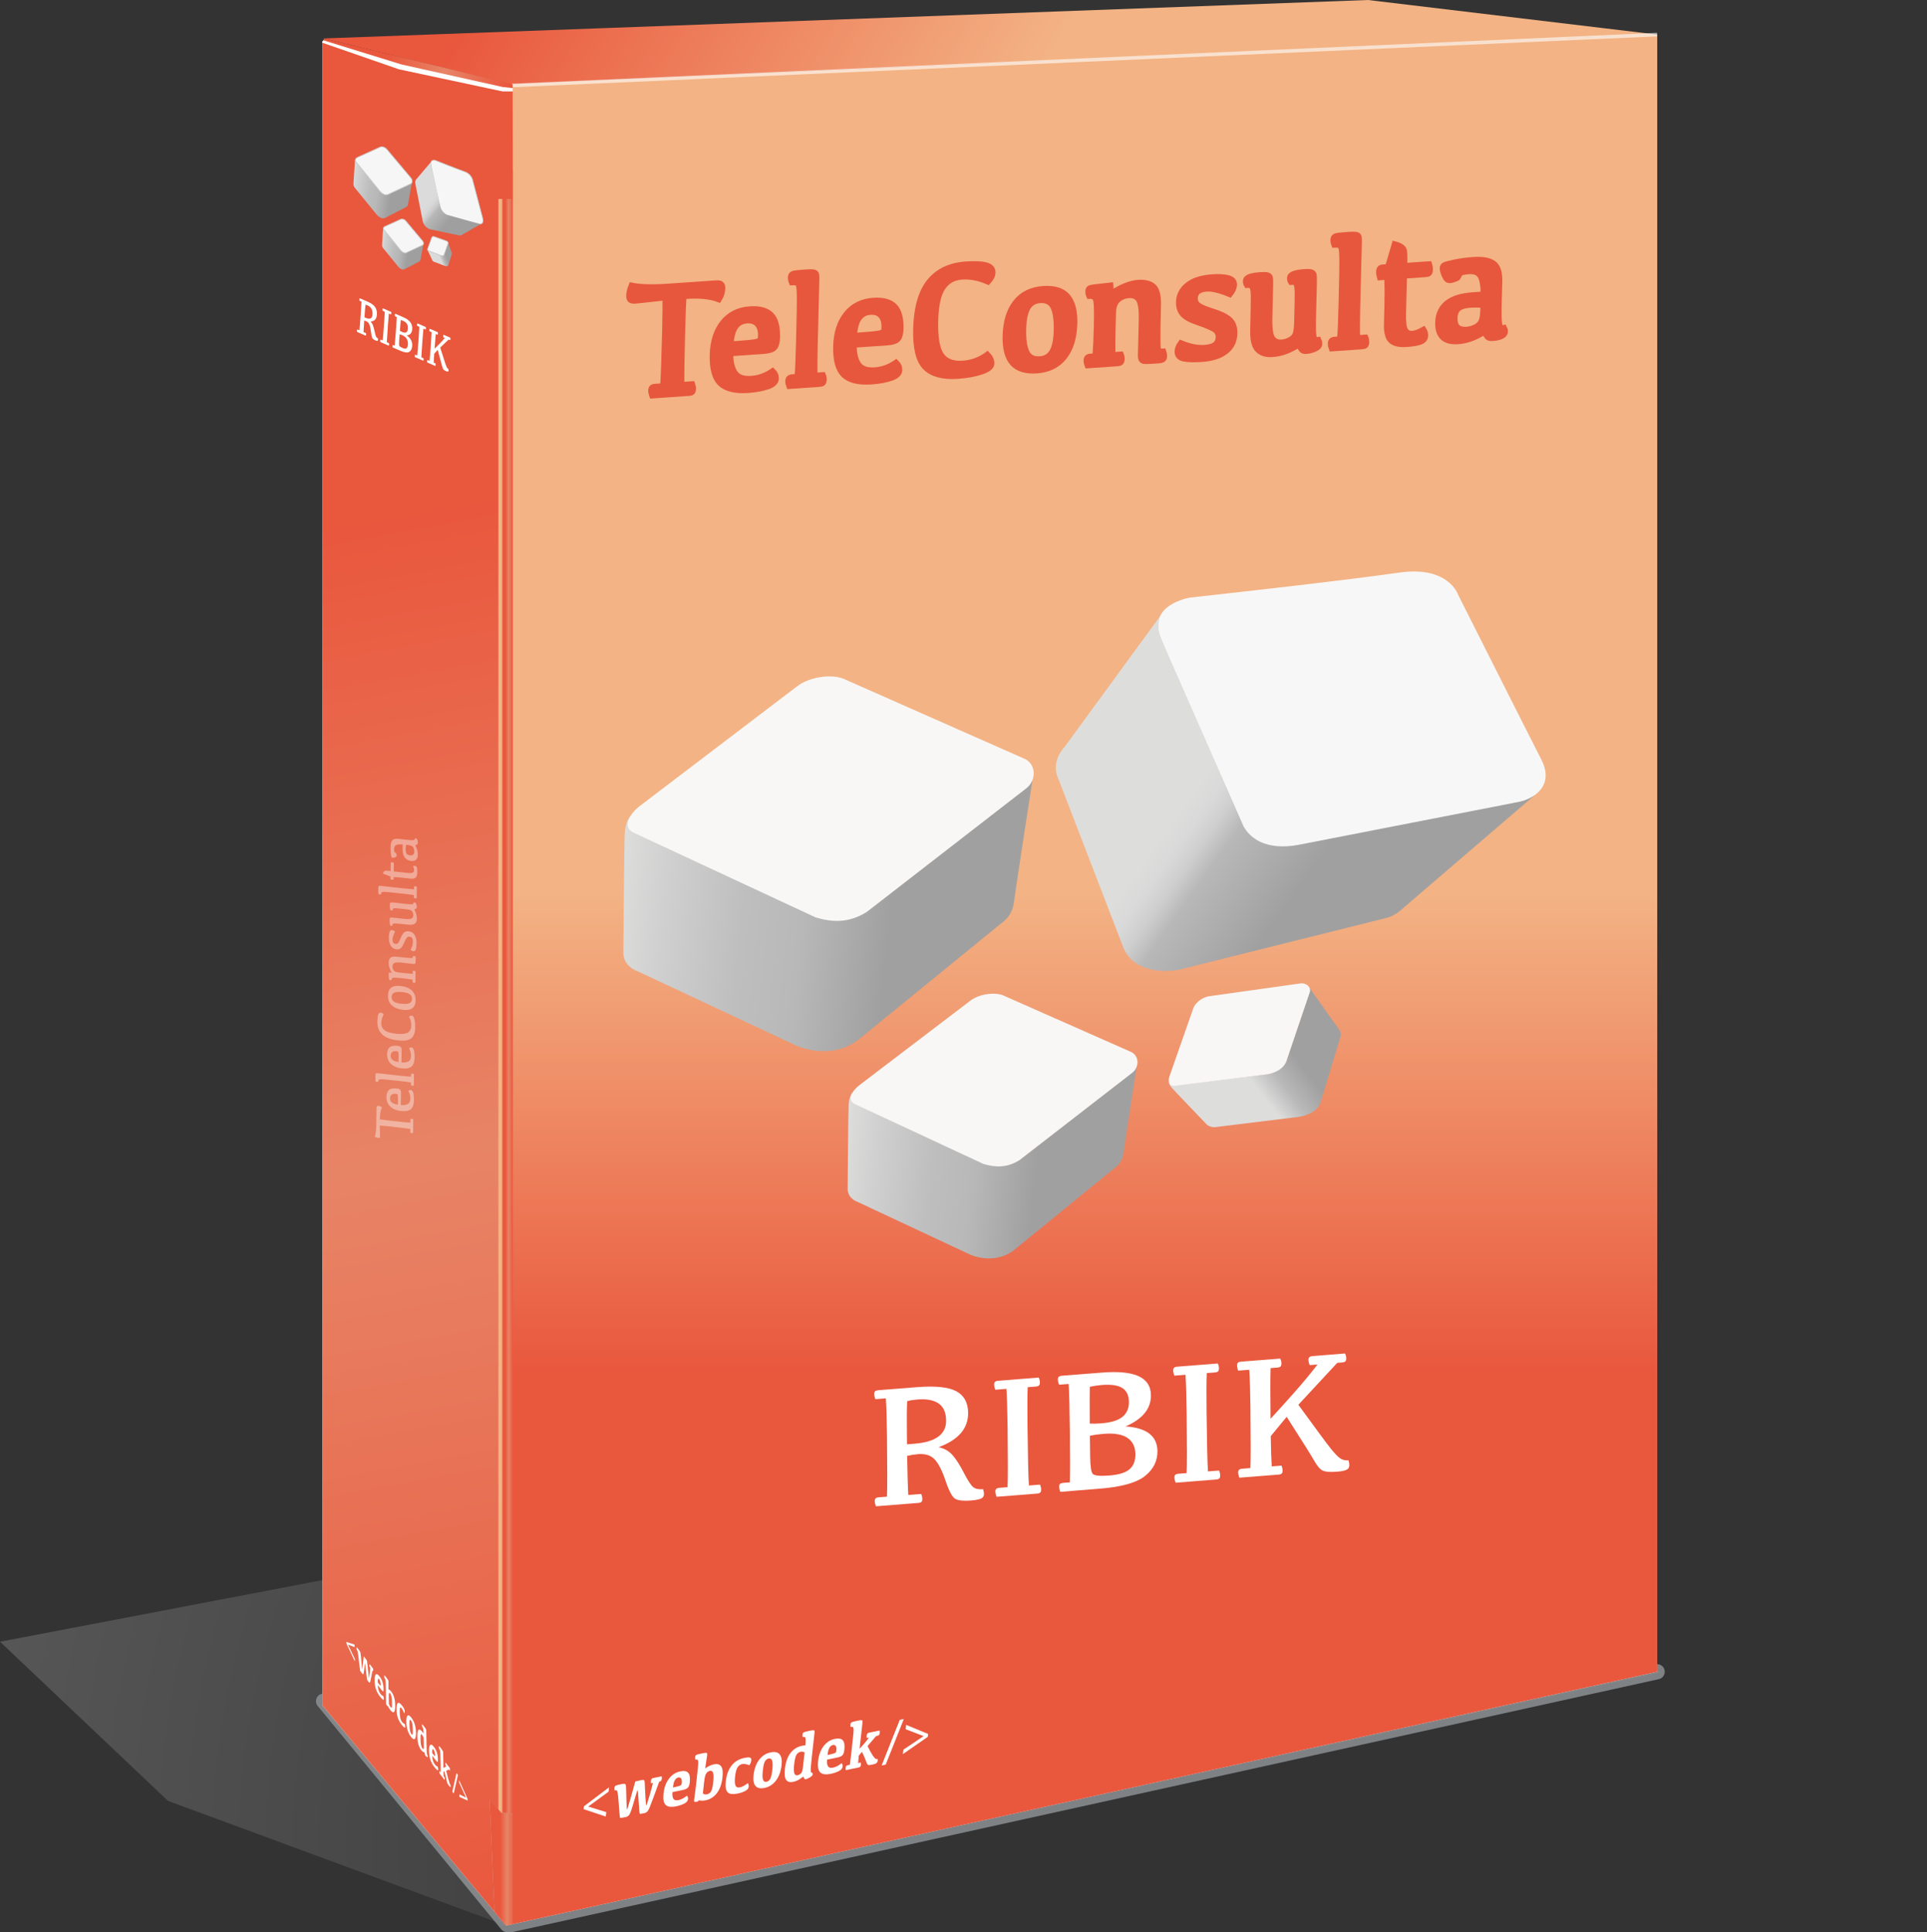 <?xml version="1.0" encoding="utf-8"?>
<!-- Generator: Adobe Illustrator 16.0.0, SVG Export Plug-In . SVG Version: 6.00 Build 0)  -->
<!DOCTYPE svg PUBLIC "-//W3C//DTD SVG 1.1//EN" "http://www.w3.org/Graphics/SVG/1.1/DTD/svg11.dtd">
<svg version="1.1" id="Capa_1" xmlns="http://www.w3.org/2000/svg" xmlns:xlink="http://www.w3.org/1999/xlink" x="0px" y="0px"
	 width="436px" height="437.094px" viewBox="0 0 436 437.094" enable-background="new 0 0 436 437.094" xml:space="preserve">
<rect x="0" y="0" width="436" height="437.094" fill="#333333" stroke="none"/>
<radialGradient id="SVGID_1_" cx="-230.292" cy="1068.995" r="210.214" gradientTransform="matrix(1.29 0 0 -1.29 528.418 1797.564)" gradientUnits="userSpaceOnUse">
	<stop  offset="0" style="stop-color:#231F20"/>
	<stop  offset="1" style="stop-color:#FFFFFF"/>
</radialGradient>
<polygon opacity="0.2" fill="url(#SVGID_1_)" enable-background="new    " points="114.625,435.647 38.01,407.389 0,371.379 
	278.352,318.223 375.827,378.336 "/>
<g>
	<g opacity="0.8">
		<path fill="#929699" d="M114.753,436.239c-0.256,0-0.499-0.115-0.662-0.314L72.549,385.37c-0.209-0.254-0.254-0.604-0.117-0.902
			c0.138-0.299,0.433-0.492,0.762-0.5l301.754-6.646c0.433,0,0.799,0.324,0.851,0.754c0.053,0.438-0.234,0.846-0.666,0.938
			l-259.337,57.205c-0.062,0.014-0.122,0.021-0.185,0.021H114.753L114.753,436.239z"/>
		<path fill="#929699" d="M374.947,378.176l-259.335,57.205h-0.857l-41.543-50.559L374.947,378.176 M374.948,376.461
			c-0.015,0-0.024,0-0.038,0L73.174,383.11c-0.655,0.014-1.246,0.4-1.52,0.998c-0.274,0.6-0.184,1.299,0.232,1.807l41.543,50.555
			c0.326,0.396,0.812,0.625,1.325,0.625h0.857c0.123,0,0.248-0.014,0.369-0.039l259.336-57.205c0.861-0.189,1.438-1.002,1.332-1.877
			C376.544,377.108,375.812,376.461,374.948,376.461L374.948,376.461z"/>
	</g>
</g>
<g>
	<polygon fill="#FFFFFF" points="113.628,434.571 72.926,385.762 72.926,9.289 113.612,20.621 	"/>
</g>
<g>
	
		<linearGradient id="SVGID_2_" gradientUnits="userSpaceOnUse" x1="-55.719" y1="448.845" x2="31.333" y2="-25.108" gradientTransform="matrix(1 0 0 -1 104 407.095)">
		<stop  offset="0" style="stop-color:#E9573D"/>
		<stop  offset="0.337" style="stop-color:#E9573D"/>
		<stop  offset="0.637" style="stop-color:#E88466"/>
		<stop  offset="1" style="stop-color:#E9573D"/>
	</linearGradient>
	<polygon fill="url(#SVGID_2_)" points="113.628,434.571 72.926,385.762 72.926,9.289 113.612,20.621 	"/>
</g>
<linearGradient id="SVGID_3_" gradientUnits="userSpaceOnUse" x1="317.095" y1="285.088" x2="-88.998" y2="519.546" gradientTransform="matrix(1 0 0 -1 104 407.095)">
	<stop  offset="0" style="stop-color:#E9573D"/>
	<stop  offset="0.151" style="stop-color:#F3B384"/>
	<stop  offset="0.331" style="stop-color:#F3B384"/>
	<stop  offset="0.455" style="stop-color:#F3B384"/>
	<stop  offset="0.709" style="stop-color:#E9573D"/>
	<stop  offset="0.986" style="stop-color:#E9573D"/>
</linearGradient>
<polygon fill="url(#SVGID_3_)" points="309.523,0 136.359,6.374 73.21,8.694 115.613,19.076 287.989,11.594 374.948,7.823 "/>
<radialGradient id="SVGID_4_" cx="-379.806" cy="1458.032" r="627.76" gradientTransform="matrix(1.29 0 0 -1.29 528.418 1797.564)" gradientUnits="userSpaceOnUse">
	<stop  offset="0.159" style="stop-color:#F3F4F6"/>
	<stop  offset="1" style="stop-color:#E9EAEE"/>
</radialGradient>
<polygon fill="url(#SVGID_4_)" points="287.989,11.594 115.613,19.076 115.646,435.344 374.947,378.176 374.948,7.823 "/>
<linearGradient id="SVGID_5_" gradientUnits="userSpaceOnUse" x1="141.28" y1="399.272" x2="141.28" y2="-28.25" gradientTransform="matrix(1 0 0 -1 104 407.095)">
	<stop  offset="0.093" style="stop-color:#F3B384"/>
	<stop  offset="0.331" style="stop-color:#F3B384"/>
	<stop  offset="0.455" style="stop-color:#F3B384"/>
	<stop  offset="0.709" style="stop-color:#E9573D"/>
	<stop  offset="0.986" style="stop-color:#E9573D"/>
</linearGradient>
<polygon fill="url(#SVGID_5_)" points="287.989,11.594 115.613,19.076 115.646,435.344 374.947,378.176 374.948,7.823 "/>
<line opacity="0.6" fill="none" stroke="#FFFFFF" stroke-width="0.806" stroke-miterlimit="10" enable-background="new    " x1="115.807" y1="19.343" x2="374.948" y2="7.823"/>
<g>
	
		<linearGradient id="SVGID_6_" gradientUnits="userSpaceOnUse" x1="9.469" y1="179.068" x2="12.04" y2="179.068" gradientTransform="matrix(1 0 0 -1 104 407.095)">
		<stop  offset="0" style="stop-color:#E9573D"/>
		<stop  offset="0.337" style="stop-color:#E9573D"/>
		<stop  offset="0.637" style="stop-color:#E88466"/>
		<stop  offset="1" style="stop-color:#E9573D"/>
	</linearGradient>
	<polyline fill="url(#SVGID_6_)" points="116.041,20.671 116.041,435.381 113.469,434.61 113.469,20.938 	"/>
	
		<linearGradient id="SVGID_7_" gradientUnits="userSpaceOnUse" x1="-30.822" y1="392.403" x2="11.996" y2="392.403" gradientTransform="matrix(1 0 0 -1 104 407.095)">
		<stop  offset="0" style="stop-color:#E9573D"/>
		<stop  offset="0.337" style="stop-color:#E9573D"/>
		<stop  offset="0.637" style="stop-color:#E88466"/>
		<stop  offset="1" style="stop-color:#E9573D"/>
	</linearGradient>
	<polygon fill="url(#SVGID_7_)" points="73.255,8.711 73.178,9.436 90.345,15.682 113.253,20.149 115.996,20.671 115.996,19.078 	
		"/>
</g>
<g>
	
		<linearGradient id="SVGID_8_" gradientUnits="userSpaceOnUse" x1="8.766" y1="174.743" x2="10.263" y2="174.743" gradientTransform="matrix(1 0 0 -1 104 407.095)">
		<stop  offset="0.093" style="stop-color:#F3B384"/>
		<stop  offset="0.331" style="stop-color:#F3B384"/>
		<stop  offset="0.455" style="stop-color:#F3B384"/>
		<stop  offset="0.709" style="stop-color:#E9573D"/>
		<stop  offset="0.986" style="stop-color:#E9573D"/>
	</linearGradient>
	<polygon fill="url(#SVGID_8_)" points="112.766,38.934 112.766,425.793 114.263,425.928 114.263,38.776 	"/>
	<polyline fill="#FFFFFF" points="111.958,38.934 113.59,20.654 90.248,15.673 72.853,9.636 73.13,9.11 90.888,14.594 
		113.719,19.679 116.029,19.929 116.001,38.755 	"/>
</g>
<rect x="111.458" y="20.679" fill="#E9573D" width="4.55" height="24.328"/>
<polygon fill="#C1BDBC" points="111.885,432.504 114.525,435.614 115.984,435.272 115.984,410.243 113.446,410.088 110.796,407.112 
	"/>
<linearGradient id="SVGID_9_" gradientUnits="userSpaceOnUse" x1="7.514" y1="-14.248" x2="12.564" y2="-14.248" gradientTransform="matrix(1 0 0 -1 104 407.095)">
	<stop  offset="0" style="stop-color:#E9573D"/>
	<stop  offset="0.337" style="stop-color:#E9573D"/>
	<stop  offset="0.637" style="stop-color:#E88466"/>
	<stop  offset="1" style="stop-color:#E9573D"/>
</linearGradient>
<polygon fill="url(#SVGID_9_)" points="111.885,432.518 114.525,435.614 115.984,435.272 115.984,410.243 113.446,410.088 
	110.796,407.073 "/>
<g>
	<g>
		<g>
			<path fill="#FFFFFF" d="M149.154,403.036c-0.158,0.406-0.569,1.537-1.237,3.387c-0.666,1.854-1.105,2.92-1.318,3.211
				c-0.215,0.287-0.503,0.471-0.864,0.545c-0.63,0.133-0.966,0.164-1.005,0.096c-0.041-0.07-0.115-0.98-0.225-2.729
				c-0.108-1.744-0.191-2.611-0.25-2.602c-0.057,0.014-0.329,0.873-0.814,2.578c-0.486,1.707-0.836,2.703-1.049,2.996
				c-0.213,0.285-0.481,0.463-0.807,0.533c-0.826,0.172-1.26,0.225-1.303,0.156c-0.043-0.072-0.117-0.859-0.223-2.361
				c-0.107-1.504-0.187-2.434-0.238-2.793c-0.051-0.359-0.102-0.619-0.15-0.781c-0.048-0.162-0.111-0.256-0.19-0.283
				c-0.077-0.025-0.218-0.018-0.425,0.027c-0.054-0.172-0.071-0.367-0.047-0.58c0.026-0.234,0.119-0.396,0.279-0.484
				c0.159-0.088,0.596-0.207,1.309-0.355c0.34-0.07,0.582-0.094,0.723-0.062c0.144,0.027,0.234,0.119,0.273,0.27
				c0.041,0.146,0.067,0.508,0.079,1.082c0.012,0.574,0.036,1.459,0.069,2.656c0.033,1.199,0.077,1.791,0.131,1.779
				c0.057-0.016,0.328-0.863,0.812-2.557c0.487-1.689,0.838-2.945,1.055-3.764c1.062-0.266,1.665-0.389,1.811-0.359
				c0.145,0.023,0.238,0.111,0.276,0.264c0.04,0.146,0.066,0.496,0.081,1.047c0.012,0.551,0.056,1.434,0.13,2.645
				c0.075,1.215,0.143,1.816,0.2,1.807c0.055-0.014,0.297-0.744,0.722-2.199c0.425-1.455,0.683-2.412,0.77-2.869l-0.403,0.086
				c-0.055-0.162-0.072-0.342-0.051-0.541c0.022-0.199,0.071-0.35,0.147-0.451c0.075-0.104,0.188-0.17,0.337-0.203l1.938-0.406
				c0.054,0.156,0.068,0.336,0.047,0.527c-0.025,0.225-0.077,0.385-0.159,0.48c-0.081,0.098-0.212,0.164-0.39,0.203L149.154,403.036
				z"/>
			<path fill="#FFFFFF" d="M153.87,400.723c0.888-0.186,1.504-0.082,1.85,0.316c0.348,0.395,0.463,1.115,0.347,2.154
				c-0.058,0.514-0.184,0.898-0.38,1.152c-0.193,0.256-0.578,0.441-1.154,0.564l-2.378,0.5c-0.062,0.664,0.005,1.162,0.202,1.488
				c0.195,0.33,0.594,0.432,1.196,0.307c0.588-0.125,1.216-0.455,1.884-0.992c0.192,0.213,0.271,0.471,0.237,0.771
				c-0.045,0.406-0.327,0.742-0.846,1.01c-0.519,0.266-1.116,0.471-1.788,0.609c-1.16,0.244-1.971,0.143-2.432-0.309
				c-0.462-0.449-0.621-1.32-0.477-2.605c0.15-1.344,0.562-2.453,1.238-3.336C152.042,401.477,152.876,400.932,153.87,400.723z
				 M153.467,402.098c-0.316,0.066-0.574,0.27-0.773,0.609c-0.201,0.34-0.346,0.895-0.436,1.652l0.34-0.07
				c0.473-0.1,0.836-0.193,1.089-0.279c0.253-0.084,0.405-0.17,0.456-0.26c0.053-0.088,0.088-0.225,0.109-0.406
				c0.05-0.459,0.008-0.799-0.131-1.014C153.982,402.114,153.765,402.036,153.467,402.098z"/>
			<path fill="#FFFFFF" d="M157.465,403.969c0.258-2.314,0.414-3.768,0.465-4.354c0.051-0.586,0.063-0.984,0.039-1.189
				c-0.024-0.207-0.092-0.33-0.201-0.369c-0.112-0.041-0.261-0.037-0.447,0.002c-0.051-0.193-0.062-0.396-0.039-0.605
				c0.023-0.213,0.105-0.365,0.244-0.451c0.139-0.088,0.572-0.207,1.301-0.355c0.451-0.098,0.758-0.141,0.917-0.133
				c0.158,0.01,0.245,0.068,0.258,0.182c0.013,0.111,0.005,0.273-0.019,0.488l-0.432,2.859c0.277-0.207,0.588-0.395,0.93-0.562
				c0.34-0.17,0.699-0.295,1.074-0.373c0.699-0.146,1.226-0.002,1.584,0.43c0.357,0.434,0.466,1.281,0.325,2.541
				c-0.167,1.49-0.584,2.668-1.254,3.541c-0.671,0.875-1.507,1.414-2.507,1.625c-0.352,0.074-0.66,0.104-0.932,0.096
				c-0.271-0.012-0.48-0.041-0.624-0.088l-0.302,0.301c-0.377,0.08-0.607,0.092-0.698,0.045c-0.091-0.053-0.122-0.191-0.097-0.416
				c0.022-0.209,0.085-0.686,0.188-1.43C157.34,405.006,157.416,404.411,157.465,403.969z M159.314,403.106l-0.283,2.592
				c0.1,0.104,0.23,0.172,0.403,0.207c0.171,0.035,0.354,0.031,0.551-0.012c0.357-0.074,0.647-0.275,0.87-0.604
				c0.221-0.32,0.393-1.039,0.517-2.15c0.108-1.014,0.1-1.711-0.028-2.088c-0.129-0.379-0.371-0.533-0.725-0.457
				c-0.226,0.047-0.422,0.148-0.592,0.299c-0.168,0.154-0.307,0.371-0.416,0.652C159.503,401.827,159.405,402.348,159.314,403.106z"
				/>
		</g>
		<g>
			<path fill="#FFFFFF" d="M167.017,405.706c-1.181,0.246-1.976,0.162-2.386-0.264c-0.412-0.424-0.546-1.27-0.404-2.537
				c0.16-1.426,0.588-2.59,1.286-3.494c0.698-0.904,1.654-1.482,2.87-1.736c0.639-0.137,1.072-0.164,1.305-0.084
				c0.229,0.084,0.33,0.277,0.305,0.586c-0.045,0.398-0.188,0.781-0.435,1.15c-0.661-0.268-1.212-0.355-1.657-0.262
				c-0.442,0.092-0.789,0.348-1.043,0.768c-0.253,0.418-0.432,1.1-0.537,2.041c-0.104,0.932-0.078,1.604,0.078,2.01
				c0.156,0.406,0.508,0.559,1.053,0.441c0.443-0.094,1.035-0.41,1.773-0.947c0.146,0.258,0.201,0.549,0.164,0.873
				c-0.037,0.332-0.289,0.625-0.76,0.881C168.16,405.389,167.621,405.577,167.017,405.706z"/>
			<path fill="#FFFFFF" d="M172.996,404.45c-0.956,0.199-1.642,0.053-2.059-0.441s-0.563-1.307-0.437-2.438
				c0.158-1.408,0.572-2.566,1.245-3.469c0.673-0.896,1.54-1.461,2.601-1.684c0.955-0.199,1.642-0.053,2.057,0.441
				c0.414,0.494,0.559,1.309,0.432,2.441c-0.158,1.41-0.572,2.562-1.242,3.463C174.92,403.665,174.055,404.227,172.996,404.45z
				 M173.441,403.065c0.346-0.072,0.621-0.291,0.826-0.654c0.206-0.365,0.36-1.021,0.467-1.969c0.114-1.035,0.105-1.752-0.031-2.156
				s-0.403-0.566-0.804-0.482c-0.346,0.072-0.621,0.291-0.827,0.654c-0.205,0.367-0.36,1.021-0.465,1.969
				c-0.116,1.035-0.107,1.756,0.03,2.156C172.773,402.987,173.042,403.149,173.441,403.065z"/>
			<path fill="#FFFFFF" d="M181.752,401.885c-0.484,0.379-0.901,0.66-1.249,0.834c-0.348,0.174-0.691,0.297-1.027,0.365
				c-0.725,0.154-1.254,0.012-1.588-0.422c-0.335-0.436-0.431-1.287-0.289-2.564c0.17-1.516,0.594-2.701,1.27-3.559
				c0.676-0.855,1.524-1.395,2.549-1.605c0.188-0.039,0.335-0.066,0.445-0.08c0.109-0.014,0.23-0.025,0.36-0.039
				c0.021-0.197,0.041-0.447,0.059-0.742c0.016-0.297,0.013-0.551-0.011-0.754c-0.021-0.209-0.09-0.33-0.198-0.371
				c-0.11-0.039-0.259-0.037-0.446,0.004c-0.055-0.195-0.068-0.396-0.045-0.604c0.024-0.217,0.107-0.365,0.246-0.453
				c0.141-0.084,0.574-0.205,1.3-0.359c0.45-0.092,0.758-0.139,0.917-0.127c0.162,0.006,0.249,0.066,0.258,0.178
				c0.012,0.115,0.004,0.277-0.02,0.49l-0.605,5.416c-0.199,1.785-0.276,2.838-0.233,3.16c0.044,0.32,0.161,0.438,0.354,0.354
				c0.068,0.129,0.095,0.27,0.078,0.416c-0.021,0.189-0.226,0.4-0.611,0.637c-0.387,0.236-0.688,0.375-0.906,0.42
				c-0.132,0.029-0.234,0.016-0.309-0.053C181.977,402.362,181.877,402.182,181.752,401.885z M181.091,396.293
				c-0.362,0.074-0.657,0.297-0.882,0.662c-0.228,0.363-0.4,1.096-0.523,2.191c-0.1,0.898-0.092,1.547,0.025,1.955
				c0.116,0.404,0.369,0.568,0.758,0.486c0.237-0.051,0.446-0.148,0.623-0.299c0.177-0.152,0.305-0.324,0.382-0.523
				c0.078-0.197,0.154-0.619,0.226-1.266l0.345-3.088c-0.129-0.062-0.274-0.105-0.434-0.135
				C181.453,396.249,181.28,396.252,181.091,396.293z"/>
			<path fill="#FFFFFF" d="M188.847,393.372c0.886-0.188,1.503-0.08,1.85,0.316c0.347,0.398,0.463,1.113,0.346,2.152
				c-0.058,0.518-0.183,0.902-0.379,1.158c-0.193,0.254-0.578,0.441-1.154,0.561l-2.378,0.5c-0.062,0.664,0.006,1.164,0.202,1.492
				c0.197,0.33,0.595,0.43,1.195,0.303c0.587-0.123,1.216-0.451,1.882-0.992c0.193,0.213,0.273,0.471,0.24,0.771
				c-0.046,0.406-0.326,0.744-0.846,1.01c-0.521,0.264-1.116,0.469-1.789,0.613c-1.159,0.242-1.969,0.137-2.432-0.312
				c-0.461-0.449-0.62-1.318-0.477-2.605c0.15-1.34,0.562-2.451,1.236-3.332C187.019,394.125,187.854,393.581,188.847,393.372z
				 M188.443,394.749c-0.316,0.062-0.574,0.268-0.773,0.609c-0.201,0.34-0.346,0.891-0.435,1.65l0.339-0.072
				c0.474-0.098,0.835-0.191,1.089-0.275c0.254-0.086,0.405-0.174,0.456-0.262c0.054-0.088,0.088-0.223,0.107-0.406
				c0.053-0.461,0.009-0.799-0.129-1.014C188.959,394.762,188.743,394.684,188.443,394.749z"/>
			<path fill="#FFFFFF" d="M194.155,398.831l0.575-0.123c0.054,0.154,0.069,0.332,0.045,0.543c-0.018,0.178-0.062,0.311-0.13,0.395
				c-0.069,0.082-0.194,0.146-0.378,0.184l-2.89,0.605c-0.049-0.195-0.062-0.391-0.041-0.578c0.018-0.156,0.062-0.277,0.126-0.355
				c0.067-0.084,0.17-0.139,0.301-0.166l0.523-0.111c0.094-0.654,0.204-1.537,0.327-2.641c0.258-2.312,0.412-3.766,0.464-4.355
				c0.051-0.584,0.063-0.982,0.039-1.188c-0.024-0.209-0.092-0.33-0.202-0.371c-0.109-0.039-0.26-0.037-0.446,0.004
				c-0.05-0.195-0.062-0.395-0.038-0.605c0.022-0.215,0.104-0.361,0.243-0.449s0.572-0.205,1.302-0.359
				c0.452-0.096,0.758-0.137,0.917-0.129c0.158,0.008,0.245,0.068,0.258,0.18c0.012,0.111,0.006,0.273-0.018,0.49l-0.646,5.768
				c0.333-0.328,0.708-0.74,1.128-1.236c0.419-0.494,0.755-0.92,1.005-1.271l-0.471,0.1c-0.054-0.162-0.068-0.342-0.046-0.539
				c0.021-0.199,0.071-0.354,0.146-0.451c0.074-0.104,0.188-0.172,0.331-0.203l2.43-0.51c0.054,0.158,0.068,0.334,0.046,0.525
				c-0.025,0.227-0.078,0.387-0.159,0.48c-0.081,0.098-0.211,0.164-0.39,0.201l-0.288,0.062l-1.926,2.262
				c0.393,0.809,0.738,1.443,1.037,1.91c0.301,0.463,0.525,0.758,0.677,0.887c0.148,0.129,0.341,0.166,0.569,0.117
				c0.042,0.336,0.001,0.6-0.124,0.795c-0.123,0.197-0.485,0.357-1.093,0.484c-0.503,0.104-0.812,0.131-0.933,0.072
				c-0.117-0.059-0.219-0.178-0.295-0.361c-0.08-0.184-0.189-0.475-0.332-0.865c-0.142-0.391-0.398-0.971-0.771-1.736l-0.719,0.861
				C194.259,397.624,194.206,398.184,194.155,398.831z"/>
		</g>
	</g>
	<g>
		<path fill="#FFFFFF" d="M137.066,410.934l-5.014-1.676l0.073-0.648l5.679-4.291l-0.111,0.986l-4.605,3.367l4.09,1.262
			L137.066,410.934z"/>
		<path fill="#FFFFFF" d="M204.495,388.874l-4.101,10.316l-0.92,0.191l4.102-10.316L204.495,388.874z"/>
		<path fill="#FFFFFF" d="M204.398,395.807l4.578-3.072l-4.062-1.559l0.11-0.986l4.968,2.053l-0.07,0.65l-5.637,3.914
			L204.398,395.807z"/>
	</g>
</g>
<g>
	<g>
		<g>
			<path fill="#FFFFFF" d="M84.27,377.909c-0.036,0.168-0.128,0.648-0.272,1.441c-0.146,0.789-0.251,1.215-0.313,1.277
				c-0.062,0.057-0.157,0.004-0.285-0.16c-0.223-0.287-0.342-0.465-0.36-0.535c-0.017-0.068-0.092-0.697-0.222-1.881
				c-0.131-1.18-0.205-1.787-0.225-1.812c-0.021-0.027-0.074,0.363-0.164,1.17c-0.088,0.807-0.162,1.238-0.225,1.301
				c-0.062,0.057-0.15,0.016-0.265-0.137c-0.291-0.377-0.446-0.598-0.466-0.67c-0.018-0.068-0.086-0.619-0.201-1.643
				c-0.117-1.027-0.195-1.67-0.232-1.932c-0.037-0.26-0.068-0.457-0.096-0.59c-0.025-0.131-0.053-0.23-0.082-0.293
				c-0.03-0.062-0.081-0.143-0.152-0.232c-0.029-0.145-0.046-0.277-0.049-0.4c-0.002-0.135,0.023-0.184,0.076-0.146
				c0.055,0.041,0.206,0.223,0.456,0.547c0.121,0.154,0.208,0.283,0.261,0.389c0.053,0.102,0.09,0.213,0.113,0.334
				c0.021,0.115,0.051,0.361,0.085,0.738c0.033,0.375,0.088,0.955,0.162,1.742c0.073,0.787,0.12,1.191,0.14,1.219
				c0.02,0.023,0.073-0.361,0.162-1.156c0.09-0.797,0.152-1.395,0.188-1.789c0.373,0.455,0.585,0.734,0.639,0.838
				c0.053,0.104,0.092,0.213,0.114,0.332c0.021,0.117,0.05,0.355,0.082,0.719c0.034,0.359,0.096,0.951,0.185,1.773
				c0.091,0.82,0.146,1.248,0.166,1.271c0.021,0.027,0.07-0.301,0.149-0.979c0.077-0.686,0.121-1.146,0.13-1.389l-0.142-0.184
				c-0.028-0.135-0.044-0.26-0.047-0.375c-0.003-0.117,0.009-0.184,0.029-0.203c0.022-0.02,0.062,0.002,0.113,0.07l0.683,0.883
				c0.025,0.133,0.041,0.256,0.043,0.365c0.003,0.131-0.009,0.201-0.033,0.215c-0.023,0.014-0.068-0.021-0.13-0.102L84.27,377.909z"
				/>
			<path fill="#FFFFFF" d="M85.862,379.213c0.312,0.404,0.541,0.836,0.688,1.297c0.146,0.457,0.225,0.986,0.236,1.584
				c0.007,0.295-0.02,0.469-0.077,0.516c-0.058,0.049-0.188-0.059-0.39-0.32l-0.838-1.086c0.014,0.391,0.062,0.748,0.152,1.074
				c0.088,0.328,0.236,0.627,0.449,0.902c0.206,0.268,0.418,0.428,0.631,0.475c0.082,0.254,0.124,0.463,0.127,0.637
				c0.004,0.234-0.08,0.285-0.256,0.148c-0.174-0.139-0.38-0.359-0.616-0.664c-0.407-0.529-0.708-1.074-0.897-1.637
				c-0.191-0.561-0.295-1.213-0.309-1.951c-0.015-0.771,0.076-1.24,0.276-1.406S85.512,378.76,85.862,379.213z M85.787,379.858
				c-0.112-0.146-0.194-0.168-0.25-0.068c-0.055,0.1-0.08,0.369-0.072,0.803l0.119,0.154c0.167,0.215,0.293,0.371,0.381,0.465
				c0.088,0.096,0.139,0.131,0.151,0.105c0.015-0.025,0.021-0.092,0.019-0.197c-0.005-0.262-0.038-0.508-0.1-0.73
				C85.975,380.172,85.891,379.991,85.787,379.858z"/>
			<path fill="#FFFFFF" d="M87.333,383.417c-0.025-1.33-0.044-2.168-0.058-2.514c-0.01-0.348-0.025-0.596-0.046-0.742
				s-0.051-0.266-0.092-0.354c-0.042-0.09-0.097-0.178-0.162-0.264c-0.029-0.154-0.044-0.289-0.046-0.408
				c-0.002-0.125,0.02-0.174,0.065-0.146c0.046,0.025,0.197,0.207,0.454,0.539c0.158,0.205,0.268,0.359,0.325,0.457
				c0.058,0.1,0.092,0.189,0.103,0.27c0.011,0.082,0.018,0.178,0.019,0.303l-0.008,1.578c0.091,0.029,0.192,0.092,0.308,0.188
				c0.116,0.094,0.237,0.227,0.371,0.395c0.245,0.318,0.445,0.725,0.597,1.209c0.151,0.49,0.235,1.102,0.249,1.822
				c0.017,0.857-0.074,1.365-0.271,1.529c-0.197,0.162-0.474,0.016-0.824-0.441c-0.124-0.158-0.234-0.322-0.334-0.488
				c-0.099-0.166-0.176-0.309-0.232-0.426l-0.092,0.016c-0.134-0.17-0.217-0.301-0.252-0.385c-0.035-0.086-0.055-0.189-0.056-0.32
				c-0.003-0.119-0.005-0.391-0.007-0.809S87.337,383.672,87.333,383.417z M87.96,383.959l0.03,1.492
				c0.042,0.125,0.093,0.246,0.157,0.369c0.063,0.123,0.13,0.229,0.199,0.318c0.127,0.164,0.221,0.205,0.285,0.129
				c0.063-0.078,0.088-0.436,0.075-1.074c-0.012-0.586-0.052-1.039-0.118-1.355c-0.066-0.318-0.162-0.559-0.286-0.721
				c-0.079-0.104-0.146-0.154-0.199-0.156c-0.053-0.002-0.092,0.057-0.117,0.17C87.961,383.249,87.954,383.526,87.96,383.959z"/>
		</g>
		<g>
			<path fill="#FFFFFF" d="M90.891,390.174c-0.416-0.539-0.711-1.064-0.881-1.58c-0.172-0.514-0.264-1.135-0.277-1.863
				c-0.017-0.82,0.078-1.314,0.285-1.479c0.207-0.168,0.524,0.025,0.951,0.58c0.225,0.291,0.381,0.531,0.469,0.717
				c0.088,0.189,0.135,0.375,0.142,0.557c0.005,0.229-0.028,0.391-0.097,0.484c-0.254-0.564-0.459-0.947-0.616-1.15
				c-0.155-0.201-0.269-0.244-0.339-0.125c-0.069,0.121-0.1,0.449-0.09,0.992c0.012,0.535,0.057,0.979,0.133,1.332
				c0.078,0.355,0.213,0.658,0.404,0.904c0.158,0.203,0.354,0.35,0.596,0.441c0.066,0.25,0.102,0.471,0.104,0.656
				c0.004,0.191-0.073,0.23-0.229,0.113C91.287,390.645,91.104,390.448,90.891,390.174z"/>
			<path fill="#FFFFFF" d="M92.995,392.901c-0.337-0.438-0.594-0.938-0.771-1.498c-0.177-0.566-0.272-1.172-0.284-1.822
				c-0.016-0.811,0.074-1.305,0.272-1.486c0.196-0.178,0.482-0.023,0.856,0.459c0.335,0.438,0.593,0.934,0.769,1.496
				c0.175,0.562,0.271,1.168,0.283,1.818c0.016,0.809-0.075,1.307-0.271,1.488C93.653,393.536,93.367,393.385,92.995,392.901z
				 M93.083,392.278c0.121,0.156,0.211,0.178,0.266,0.066c0.057-0.111,0.078-0.441,0.066-0.986c-0.01-0.594-0.051-1.061-0.121-1.398
				c-0.071-0.34-0.176-0.602-0.317-0.785c-0.122-0.156-0.21-0.18-0.266-0.064c-0.056,0.109-0.079,0.438-0.067,0.982
				c0.012,0.598,0.053,1.062,0.123,1.4C92.836,391.831,92.944,392.094,93.083,392.278z"/>
			<path fill="#FFFFFF" d="M96.039,396.428c-0.156-0.041-0.293-0.109-0.411-0.205c-0.117-0.09-0.235-0.215-0.353-0.369
				c-0.255-0.33-0.455-0.734-0.598-1.209c-0.146-0.477-0.225-1.08-0.238-1.811c-0.018-0.873,0.074-1.383,0.275-1.533
				c0.201-0.15,0.48,0.01,0.843,0.477c0.065,0.086,0.116,0.154,0.157,0.213c0.039,0.057,0.082,0.119,0.129,0.186
				c-0.003-0.111-0.008-0.26-0.018-0.439c-0.01-0.182-0.023-0.344-0.043-0.488c-0.019-0.146-0.049-0.264-0.092-0.355
				c-0.041-0.092-0.096-0.178-0.16-0.264c-0.031-0.156-0.045-0.293-0.049-0.412c-0.002-0.123,0.02-0.17,0.066-0.145
				c0.046,0.027,0.197,0.205,0.453,0.537c0.158,0.205,0.268,0.359,0.325,0.461c0.06,0.102,0.095,0.189,0.104,0.266
				c0.009,0.08,0.014,0.178,0.017,0.303l0.062,3.113c0.02,1.025,0.047,1.654,0.078,1.887c0.033,0.23,0.081,0.377,0.147,0.438
				c0.032,0.123,0.048,0.229,0.05,0.312c0.002,0.109-0.061,0.121-0.189,0.045c-0.127-0.074-0.229-0.164-0.306-0.264
				c-0.046-0.061-0.085-0.133-0.116-0.217C96.145,396.868,96.099,396.692,96.039,396.428z M95.508,392.456
				c-0.126-0.166-0.222-0.195-0.285-0.098c-0.062,0.102-0.088,0.469-0.076,1.096c0.011,0.516,0.047,0.939,0.11,1.268
				c0.063,0.33,0.163,0.582,0.301,0.76c0.083,0.107,0.154,0.17,0.21,0.178c0.056,0.01,0.094-0.029,0.111-0.107
				c0.02-0.08,0.024-0.307,0.016-0.68l-0.033-1.775c-0.051-0.113-0.105-0.229-0.166-0.342
				C95.637,392.639,95.575,392.542,95.508,392.456z"/>
			<path fill="#FFFFFF" d="M98.171,395.167c0.311,0.402,0.541,0.834,0.688,1.295c0.146,0.457,0.226,0.986,0.236,1.584
				c0.007,0.295-0.02,0.469-0.077,0.516c-0.058,0.051-0.188-0.059-0.39-0.318l-0.838-1.086c0.012,0.391,0.062,0.748,0.15,1.074
				c0.09,0.326,0.238,0.627,0.451,0.9c0.206,0.27,0.418,0.428,0.63,0.477c0.083,0.25,0.125,0.463,0.128,0.637
				c0.004,0.232-0.08,0.285-0.256,0.146c-0.174-0.139-0.38-0.357-0.616-0.668c-0.408-0.523-0.708-1.068-0.897-1.633
				c-0.191-0.561-0.294-1.213-0.309-1.951c-0.015-0.77,0.077-1.238,0.276-1.404C97.546,394.567,97.823,394.711,98.171,395.167z
				 M98.098,395.807c-0.112-0.145-0.195-0.166-0.25-0.066s-0.08,0.369-0.072,0.803l0.119,0.154c0.167,0.215,0.293,0.369,0.381,0.465
				c0.088,0.096,0.139,0.131,0.151,0.104c0.015-0.023,0.021-0.09,0.019-0.195c-0.005-0.268-0.038-0.51-0.1-0.727
				C98.286,396.124,98.202,395.944,98.098,395.807z"/>
			<path fill="#FFFFFF" d="M100.38,401.797l0.203,0.264c0.026,0.131,0.041,0.254,0.044,0.375c0.001,0.102-0.009,0.16-0.028,0.174
				s-0.061-0.021-0.126-0.104l-1.018-1.32c-0.028-0.154-0.042-0.287-0.045-0.396c-0.001-0.09,0.008-0.141,0.026-0.154
				c0.021-0.012,0.055,0.014,0.102,0.072l0.185,0.24c0-0.365-0.005-0.865-0.019-1.5c-0.025-1.33-0.045-2.17-0.058-2.516
				c-0.011-0.346-0.028-0.594-0.048-0.74c-0.019-0.146-0.051-0.266-0.092-0.355c-0.041-0.092-0.096-0.176-0.162-0.264
				c-0.027-0.152-0.043-0.291-0.045-0.41c-0.003-0.121,0.02-0.17,0.064-0.143c0.047,0.025,0.197,0.203,0.454,0.537
				c0.159,0.207,0.269,0.357,0.325,0.459c0.059,0.1,0.094,0.189,0.104,0.266c0.012,0.08,0.017,0.182,0.02,0.305l0.064,3.318
				c0.104-0.016,0.219-0.059,0.345-0.127c0.128-0.072,0.228-0.145,0.301-0.221l-0.167-0.217c-0.027-0.135-0.042-0.26-0.045-0.375
				c-0.002-0.113,0.008-0.18,0.031-0.201c0.021-0.021,0.059,0,0.109,0.066l0.854,1.107c0.028,0.135,0.042,0.256,0.045,0.363
				c0.001,0.131-0.009,0.203-0.033,0.215c-0.025,0.016-0.069-0.02-0.132-0.1l-0.101-0.133l-0.583,0.312
				c0.186,0.75,0.344,1.361,0.477,1.836c0.133,0.477,0.23,0.797,0.291,0.969c0.062,0.17,0.132,0.307,0.213,0.414
				c0.031,0.238,0.031,0.383-0.004,0.436s-0.158-0.061-0.371-0.338c-0.177-0.229-0.289-0.396-0.335-0.502
				c-0.046-0.107-0.088-0.242-0.125-0.406c-0.04-0.166-0.093-0.416-0.167-0.75c-0.071-0.336-0.193-0.857-0.369-1.57l-0.217,0.129
				C100.355,401.086,100.366,401.415,100.38,401.797z"/>
		</g>
	</g>
	<g>
		<path fill="#FFFFFF" d="M80.292,375.829l-1.903-4.033l-0.009-0.373l1.838,0.605l0.012,0.57l-1.497-0.564l1.549,3.223
			L80.292,375.829z"/>
		<path fill="#FFFFFF" d="M103.618,401.524l-0.953,4.189l-0.325-0.418l0.955-4.189L103.618,401.524z"/>
		<path fill="#FFFFFF" d="M103.939,405.911l1.503,0.738l-1.554-3.398l-0.013-0.566l1.909,4.25l0.009,0.371l-1.843-0.818
			L103.939,405.911z"/>
	</g>
</g>
<g>
	<g>
		<g>
			<g>
				<path fill="#FFFFFF" d="M82.253,75.128l0.562,0.244c0.023,0.125,0.031,0.24,0.023,0.346c-0.005,0.094-0.022,0.152-0.052,0.179
					s-0.076,0.024-0.142-0.005l-1.848-0.804c-0.025-0.144-0.033-0.269-0.025-0.375c0.005-0.079,0.023-0.13,0.053-0.154
					c0.03-0.024,0.077-0.021,0.14,0.009l0.357,0.154c0.059-0.509,0.165-1.836,0.321-3.979c0.082-1.144,0.131-1.981,0.148-2.511
					l-0.456-0.197c-0.022-0.142-0.029-0.267-0.021-0.375c0.005-0.077,0.022-0.128,0.054-0.151c0.029-0.024,0.075-0.021,0.139,0.005
					l1.695,0.739c0.8,0.349,1.357,0.753,1.674,1.213c0.314,0.46,0.449,1.029,0.4,1.705c-0.076,1.034-0.562,1.551-1.459,1.547
					c0.24,0.216,0.428,0.504,0.562,0.859c0.134,0.356,0.267,0.841,0.4,1.455c0.133,0.611,0.242,1,0.333,1.162
					c0.089,0.165,0.226,0.281,0.405,0.354c0.038,0.293,0.018,0.474-0.058,0.537c-0.074,0.066-0.246,0.04-0.517-0.076
					c-0.312-0.137-0.533-0.293-0.661-0.469c-0.127-0.173-0.24-0.646-0.338-1.42c-0.097-0.771-0.218-1.336-0.361-1.694
					c-0.144-0.362-0.373-0.609-0.685-0.745c-0.162-0.069-0.325-0.122-0.487-0.155C82.322,73.817,82.27,74.685,82.253,75.128z
					 M82.465,71.768l0.33,0.144c0.456,0.199,0.81,0.233,1.061,0.108c0.252-0.125,0.395-0.412,0.426-0.863
					c0.039-0.533-0.039-0.966-0.234-1.307c-0.193-0.34-0.488-0.598-0.885-0.771c-0.182-0.077-0.336-0.126-0.461-0.141
					C82.657,69.25,82.594,70,82.507,71.19L82.465,71.768z"/>
				<path fill="#FFFFFF" d="M86.742,69.793l1.774,0.774c0.023,0.125,0.03,0.238,0.023,0.343c-0.005,0.096-0.025,0.155-0.052,0.181
					c-0.03,0.023-0.078,0.023-0.143-0.006l-0.357-0.154c-0.057,0.511-0.128,1.362-0.213,2.55c-0.152,2.099-0.236,3.41-0.253,3.939
					l0.484,0.21c0.023,0.125,0.032,0.242,0.023,0.346c-0.006,0.093-0.023,0.152-0.052,0.178s-0.077,0.025-0.143-0.003l-1.77-0.771
					c-0.025-0.141-0.034-0.266-0.026-0.375c0.006-0.079,0.023-0.13,0.055-0.154c0.029-0.021,0.075-0.021,0.139,0.009l0.357,0.154
					c0.059-0.509,0.166-1.835,0.321-3.976c0.079-1.149,0.129-1.984,0.148-2.512l-0.482-0.211c-0.025-0.142-0.033-0.267-0.027-0.375
					c0.007-0.077,0.024-0.128,0.055-0.151C86.633,69.765,86.678,69.768,86.742,69.793z"/>
				<path fill="#FFFFFF" d="M89.525,71.006l1.75,0.763c0.723,0.314,1.249,0.691,1.574,1.13c0.325,0.442,0.466,0.953,0.425,1.535
					c-0.064,0.891-0.486,1.372-1.265,1.441c0.906,0.599,1.323,1.396,1.252,2.394c-0.047,0.657-0.271,1.101-0.674,1.337
					c-0.4,0.234-1.067,0.148-2.001-0.258l-1.739-0.75c-0.025-0.14-0.033-0.268-0.025-0.38c0.006-0.074,0.023-0.125,0.052-0.149
					c0.032-0.021,0.077-0.021,0.141,0.008l0.291,0.125c0.056-0.514,0.146-1.636,0.271-3.369c0.114-1.557,0.178-2.596,0.198-3.123
					l-0.417-0.184c-0.026-0.14-0.033-0.265-0.026-0.375c0.005-0.076,0.022-0.127,0.054-0.15
					C89.417,70.978,89.462,70.98,89.525,71.006z M90.48,74.822c0.148,0.096,0.316,0.183,0.503,0.266
					c0.431,0.187,0.747,0.213,0.952,0.08c0.205-0.136,0.321-0.407,0.351-0.819c0.032-0.431-0.04-0.79-0.212-1.074
					c-0.174-0.288-0.458-0.516-0.858-0.69c-0.188-0.082-0.369-0.141-0.542-0.178C90.628,72.881,90.564,73.685,90.48,74.822z
					 M90.421,75.628l-0.096,1.332c-0.048,0.657-0.043,1.066,0.014,1.231c0.057,0.163,0.295,0.335,0.715,0.519
					c0.408,0.178,0.709,0.205,0.902,0.077c0.191-0.125,0.303-0.409,0.334-0.849c0.035-0.486-0.05-0.906-0.258-1.266
					c-0.206-0.356-0.54-0.634-1.001-0.837C90.811,75.739,90.608,75.671,90.421,75.628z"/>
				<path fill="#FFFFFF" d="M94.561,73.197l1.773,0.774c0.024,0.126,0.033,0.239,0.024,0.343c-0.006,0.095-0.024,0.154-0.053,0.181
					c-0.029,0.024-0.076,0.024-0.141-0.006l-0.359-0.154c-0.056,0.512-0.126,1.361-0.213,2.551
					c-0.151,2.097-0.235,3.409-0.251,3.938l0.482,0.21c0.024,0.125,0.032,0.242,0.024,0.346c-0.006,0.094-0.023,0.152-0.053,0.179
					c-0.03,0.027-0.075,0.024-0.14-0.003l-1.772-0.772c-0.024-0.14-0.033-0.265-0.024-0.375c0.006-0.08,0.023-0.13,0.054-0.154
					c0.029-0.021,0.076-0.021,0.139,0.008l0.358,0.154c0.059-0.508,0.165-1.834,0.319-3.976c0.081-1.148,0.13-1.983,0.149-2.511
					l-0.484-0.212c-0.023-0.141-0.033-0.266-0.025-0.375c0.006-0.076,0.023-0.127,0.053-0.15
					C94.452,73.168,94.498,73.171,94.561,73.197z"/>
				<path fill="#FFFFFF" d="M100.469,75.774l1.42,0.614c0.025,0.125,0.035,0.241,0.027,0.346c-0.006,0.093-0.025,0.154-0.053,0.178
					c-0.029,0.026-0.077,0.024-0.146-0.005l-0.213-0.091L99.6,78.629c0.628,1.995,1.014,3.203,1.16,3.625
					c0.143,0.424,0.264,0.721,0.358,0.891c0.095,0.171,0.214,0.287,0.358,0.35c0.031,0.279,0.013,0.457-0.055,0.531
					c-0.068,0.074-0.23,0.056-0.486-0.056c-0.316-0.139-0.525-0.282-0.634-0.431c-0.106-0.152-0.208-0.432-0.309-0.841
					c-0.097-0.406-0.417-1.594-0.959-3.556l-0.79,0.885c-0.064,0.918-0.103,1.588-0.117,2.011l0.424,0.184
					c0.024,0.128,0.032,0.241,0.024,0.346c-0.007,0.093-0.024,0.154-0.054,0.179c-0.029,0.025-0.076,0.025-0.141-0.004l-1.711-0.746
					c-0.025-0.141-0.033-0.266-0.025-0.375c0.006-0.08,0.022-0.131,0.053-0.154c0.029-0.022,0.076-0.022,0.14,0.008l0.357,0.154
					c0.059-0.508,0.164-1.834,0.318-3.976c0.084-1.146,0.133-1.983,0.149-2.511l-0.482-0.212c-0.021-0.141-0.029-0.263-0.021-0.372
					c0.005-0.077,0.023-0.13,0.055-0.151c0.029-0.023,0.075-0.023,0.139,0.006l1.711,0.744c0.025,0.127,0.035,0.242,0.027,0.346
					c-0.007,0.093-0.023,0.154-0.053,0.181c-0.029,0.024-0.078,0.024-0.146-0.008l-0.295-0.129c-0.056,0.511-0.146,1.623-0.271,3.33
					c0.332-0.316,0.715-0.694,1.146-1.133c0.433-0.437,0.823-0.87,1.173-1.299l-0.342-0.148c-0.025-0.144-0.033-0.269-0.025-0.38
					c0.006-0.077,0.022-0.125,0.053-0.149S100.407,75.748,100.469,75.774z"/>
			</g>
		</g>
	</g>
	<g>
		<g>
			<g>
				<path fill="#F6F6F6" stroke="#CACACA" stroke-width="0.167" stroke-miterlimit="10" d="M97.549,37.557l1.977,9.278
					c0,0,0.586,1.675,1.848,2.042c1.263,0.365,7.141,1.801,7.141,1.801s1.086,0.16,0.658-1.441
					c-0.429-1.601-2.227-8.449-2.227-8.449s-0.234-1.385-1.79-1.934c-1.887-0.662-6.599-2.55-6.599-2.55
					S97.159,35.833,97.549,37.557z"/>
				
					<linearGradient id="SVGID_10_" gradientUnits="userSpaceOnUse" x1="-85.022" y1="949.535" x2="-65.087" y2="939.178" gradientTransform="matrix(0.932 0.449 0.144 -1.004 34.584 1029.095)">
					<stop  offset="0.017" style="stop-color:#DBDBDB"/>
					<stop  offset="0.357" style="stop-color:#DBDBDB"/>
					<stop  offset="0.391" style="stop-color:#D7D7D7"/>
					<stop  offset="0.422" style="stop-color:#CCCCCC"/>
					<stop  offset="0.453" style="stop-color:#B9B9B9"/>
					<stop  offset="0.456" style="stop-color:#B7B7B7"/>
					<stop  offset="0.599" style="stop-color:#9F9F9F"/>
				</linearGradient>
				<path fill="url(#SVGID_10_)" d="M108.88,50.626l-4.502,2.582c0,0-0.194,0.115-0.424,0.062l-6.633-1.392
					c0,0-1.308-0.354-1.669-1.829l-1.666-8.422c0,0-0.2-0.761,0.3-1.184l3.28-3.866c0,0-0.15,0.398-0.027,0.928l2.117,9.266
					c0,0,0.225,1.428,1.701,1.88l7.045,1.997C108.403,50.648,108.663,50.717,108.88,50.626z"/>
			</g>
			<g>
				
					<linearGradient id="SVGID_11_" gradientUnits="userSpaceOnUse" x1="209.295" y1="854.29" x2="214.985" y2="854.29" gradientTransform="matrix(0.842 -0.219 -0.426 -1.077 285.295 1024.663)">
					<stop  offset="0.396" style="stop-color:#DBDBDB"/>
					<stop  offset="0.533" style="stop-color:#B7B7B7"/>
					<stop  offset="0.687" style="stop-color:#9F9F9F"/>
				</linearGradient>
				<path fill="url(#SVGID_11_)" d="M96.748,56.438c0,0-0.021,0.093,0.079,0.321s0.999,2.144,0.999,2.144s0.1,0.231,0.338,0.298
					l2.576,0.984c0,0,0.541,0.21,0.711-0.234l0.766-2.401c0,0,0.076-0.138-0.021-0.388c-0.094-0.25-0.814-2.237-0.814-2.237
					l-0.062,0.29l-0.82,2.327c0,0-0.113,0.463-0.684,0.274l-2.857-1.091C96.957,56.726,96.787,56.684,96.748,56.438z"/>
				<path fill="#F6F6F6" stroke="#CACACA" stroke-width="0.167" stroke-miterlimit="10" d="M100.465,57.643
					c-0.129,0.248-0.342,0.258-0.579,0.208l-2.96-1.122c-0.198-0.083-0.201-0.341-0.148-0.486l0.913-2.49
					c0.07-0.196,0.323-0.306,0.529-0.226l2.899,1.037c0.195,0.096,0.308,0.37,0.254,0.516L100.465,57.643z"/>
			</g>
			<g>
				
					<linearGradient id="SVGID_12_" gradientUnits="userSpaceOnUse" x1="64.505" y1="436.756" x2="74.13" y2="436.756" gradientTransform="matrix(0.932 0.448 0.143 -1.004 -36.422 464.156)">
					<stop  offset="0" style="stop-color:#DBDBDB"/>
					<stop  offset="0.109" style="stop-color:#CFCFCF"/>
					<stop  offset="0.316" style="stop-color:#BDBDBD"/>
					<stop  offset="0.467" style="stop-color:#B7B7B7"/>
					<stop  offset="0.687" style="stop-color:#9F9F9F"/>
				</linearGradient>
				<path fill="url(#SVGID_12_)" d="M86.822,51.436c0,0-0.117,0.08-0.151,0.453c-0.036,0.371-0.231,3.558-0.231,3.558
					s-0.042,0.375,0.292,0.733l3.381,4.152c0,0,0.705,0.877,1.376,0.585l3.361-1.747c0,0,0.246-0.062,0.308-0.453
					c0.062-0.391,0.617-3.443,0.617-3.443l-0.359,0.244l-3.388,1.602c0,0-0.593,0.377-1.366-0.511l-3.75-4.606
					C86.913,52.001,86.669,51.751,86.822,51.436z"/>
				<path fill="#F6F6F6" stroke="#CACACA" stroke-width="0.167" stroke-miterlimit="10" d="M91.885,57.192
					c-0.427,0.117-0.787-0.125-1.136-0.463l-3.89-4.763c-0.254-0.327-0.031-0.614,0.182-0.716l3.684-1.663
					c0.288-0.136,0.801,0.045,1.07,0.377l3.865,4.599c0.236,0.335,0.181,0.774-0.033,0.875L91.885,57.192z"/>
			</g>
			<g>
				
					<linearGradient id="SVGID_13_" gradientUnits="userSpaceOnUse" x1="55.909" y1="447.053" x2="69.533" y2="447.053" gradientTransform="matrix(0.932 0.448 0.143 -1.004 -36.422 464.156)">
					<stop  offset="0" style="stop-color:#DBDBDB"/>
					<stop  offset="0.109" style="stop-color:#CFCFCF"/>
					<stop  offset="0.316" style="stop-color:#BDBDBD"/>
					<stop  offset="0.467" style="stop-color:#B7B7B7"/>
					<stop  offset="0.687" style="stop-color:#9F9F9F"/>
				</linearGradient>
				<path fill="url(#SVGID_13_)" d="M80.512,35.888c0,0-0.165,0.111-0.214,0.639c-0.051,0.529-0.327,5.037-0.327,5.037
					s-0.059,0.531,0.414,1.039l4.786,5.881c0,0,0.999,1.238,1.946,0.829l4.761-2.476c0,0,0.349-0.086,0.435-0.639
					c0.088-0.556,0.873-4.877,0.873-4.877l-0.503,0.346l-4.798,2.266c0,0-0.84,0.537-1.936-0.724L80.64,36.69
					C80.641,36.69,80.298,36.335,80.512,35.888z"/>
				<path fill="#F6F6F6" stroke="#CACACA" stroke-width="0.167" stroke-miterlimit="10" d="M87.683,44.037
					c-0.606,0.168-1.116-0.176-1.608-0.651l-5.507-6.744c-0.36-0.463-0.046-0.87,0.255-1.011l5.217-2.359
					c0.408-0.191,1.133,0.062,1.514,0.535l5.475,6.513c0.335,0.474,0.255,1.093-0.047,1.233L87.683,44.037z"/>
			</g>
		</g>
	</g>
</g>
<g>
	<g>
		<g>
			<g>
				<path fill="#F8F7F7" d="M262.715,144.552l17.467,42.41c0,0,4.765,7.009,13.768,5.291c8.983-1.717,50.755-11.075,50.755-11.075
					s7.672-2.274,4.041-9.343c-3.619-7.072-18.889-37.407-18.889-37.407s-2.19-6.498-13.301-4.896
					c-13.489,1.959-47.271,5.647-47.271,5.647S259.313,136.735,262.715,144.552z"/>
				
					<linearGradient id="SVGID_14_" gradientUnits="userSpaceOnUse" x1="6.119" y1="895.938" x2="128.084" y2="832.576" gradientTransform="matrix(1.097 -0.055 0.101 -0.917 125.349 985.346)">
					<stop  offset="0.017" style="stop-color:#DDDDDC"/>
					<stop  offset="0.357" style="stop-color:#DDDDDC"/>
					<stop  offset="0.391" style="stop-color:#D9D9D9"/>
					<stop  offset="0.422" style="stop-color:#CECECE"/>
					<stop  offset="0.452" style="stop-color:#BBBBBC"/>
					<stop  offset="0.456" style="stop-color:#B8B8B9"/>
					<stop  offset="0.599" style="stop-color:#A1A0A0"/>
				</linearGradient>
				<path fill="url(#SVGID_14_)" d="M347.247,179.873l-30.558,26.233c0,0-1.305,1.148-2.939,1.529l-47.044,11.751
					c0,0-9.312,1.901-12.406-4.708l-14.979-38.853c0,0-1.7-3.368,1.647-6.992l21.485-29.412c0,0-0.887,2.507,0.177,4.898
					l18.439,41.931c0,0,2.142,6.758,12.669,4.877l50.166-9.779C343.907,181.349,345.765,180.962,347.247,179.873z"/>
			</g>
			<g>
				
					<linearGradient id="SVGID_15_" gradientUnits="userSpaceOnUse" x1="240.49" y1="663.514" x2="275.289" y2="663.514" gradientTransform="matrix(0.951 -0.579 -0.557 -0.713 411.543 865.67)">
					<stop  offset="0.396" style="stop-color:#DDDDDC"/>
					<stop  offset="0.533" style="stop-color:#B8B8B9"/>
					<stop  offset="0.687" style="stop-color:#A1A0A0"/>
				</linearGradient>
				<path fill="url(#SVGID_15_)" d="M264.44,244.643c0,0-0.103,0.543,0.695,1.44c0.796,0.896,7.85,8.234,7.85,8.234
					s0.771,0.931,2.472,0.597l18.453-2.273c0,0,3.874-0.448,4.889-3.241l4.426-14.627c0,0,0.479-0.929-0.281-1.953
					c-0.778-1.022-6.594-9.253-6.594-9.253l-0.328,1.672l-4.847,14.399c0,0-0.604,2.732-4.691,3.382l-20.444,2.515
					C266.037,245.533,264.813,245.799,264.44,244.643z"/>
				<path fill="#F8F7F6" d="M290.989,240.26c-0.806,1.635-2.292,2.308-3.981,2.726l-21.188,2.646
					c-1.425,0.135-1.539-1.188-1.24-2.086l5.434-15.509c0.423-1.224,2.147-2.511,3.625-2.685l20.739-2.909
					c1.395-0.064,2.287,1.032,1.989,1.937L290.989,240.26z"/>
			</g>
			<g>
				
					<linearGradient id="SVGID_16_" gradientUnits="userSpaceOnUse" x1="139.131" y1="292.008" x2="198.006" y2="292.008" gradientTransform="matrix(1.097 -0.056 0.1 -0.917 8.389 541.082)">
					<stop  offset="0" style="stop-color:#DDDDDC"/>
					<stop  offset="0.115" style="stop-color:#D0D0D0"/>
					<stop  offset="0.319" style="stop-color:#BEBEBF"/>
					<stop  offset="0.467" style="stop-color:#B8B8B9"/>
					<stop  offset="0.687" style="stop-color:#A1A0A0"/>
				</linearGradient>
				<path fill="url(#SVGID_16_)" d="M192.918,247.096c0,0-0.807,0.748-0.893,2.777c-0.118,2.028-0.236,19.088-0.236,19.088
					s-0.143,2.062,2.333,2.967l25.315,11.849c0,0,5.287,2.522,9.878-0.896l22.882-18.656c0,0,1.705-1.02,1.979-3.225
					c0.294-2.203,2.989-19.598,2.989-19.598l-2.399,2.277l-23.137,17.973c0,0-4.005,3.655-9.785,1.264l-28.075-13.143
					C193.77,249.771,191.967,249.168,192.918,247.096z"/>
				<path fill="#F8F7F6" d="M230.667,262.443c-2.966,1.836-5.578,1.613-8.162,0.861l-29.112-13.562
					c-1.91-0.966-0.473-3.082,0.99-4.215l25.172-19.16c1.969-1.517,5.637-2.055,7.639-1.098l28.903,12.777
					c1.786,1.062,1.559,3.487,0.109,4.614L230.667,262.443z"/>
			</g>
			<g>
				
					<linearGradient id="SVGID_17_" gradientUnits="userSpaceOnUse" x1="86.548" y1="355.01" x2="169.901" y2="355.01" gradientTransform="matrix(1.097 -0.056 0.1 -0.917 8.389 541.082)">
					<stop  offset="0" style="stop-color:#DDDDDC"/>
					<stop  offset="0.115" style="stop-color:#D0D0D0"/>
					<stop  offset="0.319" style="stop-color:#BEBEBF"/>
					<stop  offset="0.467" style="stop-color:#B8B8B9"/>
					<stop  offset="0.687" style="stop-color:#A1A0A0"/>
				</linearGradient>
				<path fill="url(#SVGID_17_)" d="M142.615,184.596c0,0-1.099,1.054-1.25,3.929c-0.15,2.873-0.329,27.021-0.329,27.021
					s-0.208,2.925,3.312,4.203l35.836,16.78c0,0,7.494,3.565,13.981-1.277l32.415-26.417c0,0,2.394-1.436,2.797-4.56
					c0.401-3.119,4.218-27.748,4.218-27.748l-3.392,3.229l-32.748,25.449c0,0-5.675,5.172-13.857,1.781l-39.757-18.601
					C143.841,188.385,141.289,187.526,142.615,184.596z"/>
				<path fill="#F8F7F6" d="M196.072,206.321c-4.179,2.594-7.899,2.281-11.524,1.213l-41.25-19.202
					c-2.695-1.358-0.649-4.36,1.4-5.96l35.665-27.129c2.779-2.146,7.971-2.913,10.82-1.553l40.906,18.084
					c2.536,1.5,2.217,4.939,0.144,6.537L196.072,206.321z"/>
			</g>
		</g>
	</g>
</g>
<g>
	<g>
		<path fill="#FFFFFF" d="M205.513,338.187l2.914-0.229c0.168,0.371,0.254,0.734,0.258,1.094c0.004,0.318-0.062,0.55-0.197,0.689
			c-0.133,0.139-0.371,0.221-0.711,0.247l-9.578,0.755c-0.182-0.423-0.273-0.818-0.279-1.189c-0.002-0.268,0.066-0.469,0.207-0.602
			c0.143-0.134,0.375-0.213,0.701-0.238l1.855-0.146c0.088-1.785,0.09-6.352,0.006-13.695c-0.047-3.927-0.133-6.775-0.262-8.545
			l-2.365,0.187c-0.168-0.421-0.254-0.818-0.258-1.188c-0.004-0.27,0.066-0.471,0.207-0.604s0.375-0.211,0.701-0.237l8.782-0.69
			c4.145-0.326,7.1-0.021,8.863,0.916c1.767,0.938,2.662,2.562,2.688,4.879c0.041,3.543-2.187,6.14-6.683,7.785
			c1.295,0.271,2.351,0.869,3.162,1.797c0.812,0.93,1.676,2.279,2.586,4.052c0.912,1.772,1.625,2.847,2.14,3.222
			c0.514,0.376,1.239,0.516,2.177,0.415c0.295,0.897,0.268,1.524-0.08,1.879c-0.35,0.354-1.224,0.587-2.624,0.695
			c-1.617,0.128-2.779,0.021-3.492-0.32c-0.711-0.34-1.463-1.692-2.26-4.057c-0.795-2.364-1.627-4.007-2.494-4.923
			c-0.867-0.918-2.109-1.313-3.725-1.187c-0.845,0.065-1.679,0.196-2.507,0.39C205.324,333.745,205.412,336.696,205.513,338.187z
			 M205.218,326.724l1.711-0.136c2.365-0.186,4.149-0.717,5.356-1.592c1.207-0.877,1.802-2.088,1.783-3.637
			c-0.021-1.816-0.586-3.105-1.694-3.871c-1.111-0.764-2.691-1.064-4.744-0.904c-0.938,0.074-1.726,0.201-2.361,0.379
			c-0.096,1.108-0.121,3.703-0.074,7.785L205.218,326.724z"/>
		<path fill="#FFFFFF" d="M225.835,312.349l9.192-0.724c0.166,0.371,0.252,0.735,0.256,1.094c0.004,0.32-0.061,0.55-0.194,0.689
			c-0.135,0.139-0.371,0.221-0.711,0.248l-1.855,0.145c-0.074,1.785-0.088,4.72-0.041,8.801c0.084,7.189,0.189,11.669,0.318,13.438
			l2.508-0.197c0.166,0.371,0.252,0.736,0.256,1.095c0.004,0.319-0.061,0.55-0.195,0.688s-0.37,0.223-0.711,0.248l-9.172,0.723
			c-0.182-0.422-0.271-0.817-0.277-1.189c-0.004-0.268,0.064-0.469,0.207-0.602s0.375-0.213,0.699-0.238l1.855-0.145
			c0.088-1.787,0.09-6.354,0.006-13.696c-0.059-3.927-0.146-6.774-0.262-8.546l-2.508,0.197c-0.182-0.42-0.273-0.816-0.277-1.188
			c-0.004-0.269,0.064-0.47,0.207-0.603C225.277,312.454,225.509,312.374,225.835,312.349z"/>
		<path fill="#FFFFFF" d="M240.265,311.213l9.07-0.713c3.75-0.295,6.526-0.018,8.332,0.832c1.805,0.853,2.719,2.273,2.741,4.271
			c0.035,3.058-1.883,5.418-5.754,7.079c4.777,0.304,7.187,2.162,7.226,5.578c0.024,2.252-0.918,4.134-2.832,5.648
			c-1.914,1.514-5.289,2.461-10.125,2.842l-9.008,0.728c-0.183-0.42-0.275-0.821-0.279-1.207c-0.002-0.256,0.065-0.449,0.207-0.583
			c0.143-0.132,0.375-0.212,0.701-0.236l1.508-0.119c0.076-1.797,0.078-5.666,0.01-11.603c-0.061-5.334-0.15-8.888-0.266-10.658
			l-2.16,0.171c-0.183-0.421-0.275-0.816-0.279-1.189c-0.002-0.268,0.066-0.469,0.207-0.602
			C239.707,311.318,239.939,311.239,240.265,311.213z M246.571,322.03c0.789,0.041,1.666,0.023,2.631-0.053
			c2.229-0.176,3.826-0.674,4.798-1.491c0.969-0.819,1.444-1.933,1.43-3.339c-0.019-1.484-0.517-2.537-1.494-3.158
			c-0.979-0.619-2.502-0.85-4.568-0.688c-0.977,0.078-1.907,0.215-2.789,0.412C246.542,315.356,246.541,318.127,246.571,322.03z
			 M246.603,324.793l0.053,4.567c0.025,2.252,0.215,3.595,0.566,4.028c0.352,0.432,1.615,0.564,3.789,0.393
			c2.119-0.166,3.633-0.635,4.543-1.404c0.908-0.77,1.354-1.908,1.338-3.418c-0.02-1.664-0.619-2.894-1.799-3.69
			c-1.178-0.797-2.963-1.103-5.354-0.914C248.599,324.444,247.552,324.59,246.603,324.793z"/>
		<path fill="#FFFFFF" d="M266.353,309.163l9.191-0.725c0.168,0.371,0.252,0.736,0.258,1.094c0.002,0.32-0.062,0.551-0.197,0.688
			c-0.135,0.14-0.371,0.224-0.711,0.248l-1.854,0.146c-0.076,1.785-0.091,4.719-0.043,8.801c0.084,7.189,0.188,11.67,0.317,13.438
			l2.508-0.196c0.166,0.37,0.252,0.734,0.256,1.094c0.005,0.318-0.061,0.549-0.194,0.688c-0.135,0.138-0.371,0.222-0.711,0.248
			l-9.172,0.722c-0.183-0.422-0.273-0.816-0.277-1.189c-0.004-0.268,0.063-0.469,0.207-0.602c0.141-0.134,0.375-0.211,0.701-0.236
			l1.854-0.146c0.088-1.787,0.09-6.352,0.006-13.695c-0.059-3.926-0.146-6.774-0.262-8.545l-2.508,0.197
			c-0.18-0.422-0.273-0.818-0.277-1.189c-0.004-0.268,0.066-0.469,0.207-0.602C265.793,309.268,266.027,309.188,266.353,309.163z"/>
		<path fill="#FFFFFF" d="M296.964,306.773l7.354-0.599c0.183,0.369,0.275,0.734,0.279,1.093c0.004,0.319-0.062,0.55-0.195,0.688
			c-0.135,0.137-0.379,0.221-0.731,0.25l-1.103,0.086l-8.805,9.49c3.938,5.412,6.356,8.684,7.254,9.811
			c0.896,1.127,1.615,1.884,2.158,2.27c0.541,0.387,1.186,0.551,1.932,0.491c0.271,0.862,0.248,1.479-0.061,1.851
			c-0.31,0.368-1.129,0.605-2.459,0.711c-1.631,0.129-2.744,0.043-3.338-0.256c-0.597-0.3-1.224-1.031-1.884-2.195
			c-0.657-1.164-2.739-4.483-6.243-9.957l-3.603,4.373c0.051,3.146,0.125,5.428,0.223,6.84l2.201-0.172
			c0.168,0.371,0.254,0.734,0.258,1.094c0.005,0.318-0.062,0.549-0.196,0.688c-0.136,0.139-0.371,0.223-0.711,0.248l-8.865,0.697
			c-0.182-0.421-0.273-0.816-0.279-1.188c-0.002-0.27,0.066-0.469,0.207-0.604c0.144-0.133,0.375-0.211,0.701-0.236l1.855-0.146
			c0.088-1.787,0.09-6.352,0.006-13.695c-0.047-3.928-0.134-6.775-0.263-8.545l-2.508,0.196c-0.168-0.421-0.254-0.818-0.258-1.188
			c-0.004-0.27,0.066-0.471,0.207-0.604s0.375-0.211,0.701-0.237l8.865-0.696c0.182,0.369,0.272,0.732,0.276,1.092
			c0.004,0.32-0.061,0.55-0.194,0.688c-0.136,0.139-0.38,0.223-0.732,0.25l-1.527,0.12c-0.073,1.785-0.078,5.608-0.012,11.467
			c1.531-1.655,3.291-3.604,5.277-5.84c1.985-2.237,3.771-4.385,5.352-6.442l-1.771,0.141c-0.185-0.422-0.275-0.824-0.279-1.208
			c-0.004-0.257,0.066-0.45,0.207-0.583S296.638,306.799,296.964,306.773z"/>
	</g>
</g>
<g opacity="0.4">
	<path fill="#FFFFFF" d="M92.841,255.377c-0.565-0.094-2.015-0.27-4.352-0.527c-1.248-0.137-2.103-0.215-2.563-0.233
		c0.04,1.405,0.059,2.198,0.055,2.381c-0.002,0.174-0.032,0.291-0.091,0.353c-0.058,0.061-0.166,0.084-0.325,0.065
		c-0.228-0.024-0.474-0.108-0.742-0.248c0.194-0.649,0.301-1.613,0.32-2.888l0.056-3.694c0.003-0.172,0.035-0.291,0.095-0.354
		c0.061-0.062,0.167-0.086,0.322-0.067c0.285,0.03,0.555,0.144,0.808,0.332c-0.299,0.627-0.456,1.467-0.473,2.521l-0.003,0.2
		c0.46,0.082,1.338,0.193,2.636,0.336c2.287,0.252,3.714,0.394,4.279,0.425l0.013-0.847c0.123-0.032,0.242-0.045,0.355-0.03
		c0.102,0.012,0.172,0.039,0.213,0.082c0.039,0.045,0.059,0.114,0.057,0.213l-0.044,2.897c-0.14,0.035-0.267,0.049-0.385,0.035
		c-0.086-0.011-0.147-0.037-0.186-0.082c-0.038-0.048-0.057-0.117-0.056-0.211L92.841,255.377z"/>
	<path fill="#FFFFFF" d="M87.438,248.141c0.011-0.731,0.198-1.258,0.562-1.572c0.363-0.315,0.956-0.428,1.778-0.338
		c0.362,0.039,0.613,0.131,0.754,0.273c0.14,0.141,0.208,0.426,0.201,0.85l-0.04,2.615c0.663,0.064,1.186-0.006,1.568-0.215
		c0.382-0.209,0.577-0.631,0.587-1.266c0.01-0.592-0.141-1.16-0.45-1.703c0.178-0.15,0.364-0.215,0.56-0.193
		c0.272,0.031,0.46,0.27,0.562,0.717c0.104,0.447,0.152,0.945,0.143,1.494c-0.014,1.01-0.246,1.709-0.695,2.1
		c-0.447,0.394-1.194,0.529-2.24,0.414c-1.029-0.112-1.839-0.448-2.428-1.01C87.71,249.748,87.424,249.026,87.438,248.141z
		 M88.251,248.457c-0.007,0.396,0.135,0.711,0.423,0.946c0.287,0.238,0.74,0.4,1.358,0.488l0.01-0.608
		c0.01-0.646,0.003-1.089-0.021-1.326c-0.022-0.238-0.063-0.379-0.124-0.422c-0.062-0.046-0.175-0.076-0.342-0.095
		c-0.402-0.045-0.719,0.021-0.95,0.191C88.375,247.803,88.258,248.08,88.251,248.457z"/>
	<path fill="#FFFFFF" d="M90.134,244.51c-1.72-0.189-2.816-0.301-3.287-0.338c-0.47-0.035-0.776-0.041-0.919-0.016
		c-0.144,0.027-0.236,0.084-0.277,0.176c-0.043,0.09-0.066,0.211-0.067,0.365c-0.127,0.037-0.252,0.049-0.374,0.035
		c-0.126-0.015-0.204-0.072-0.234-0.179c-0.032-0.104-0.043-0.43-0.035-0.977c0.005-0.312,0.023-0.521,0.055-0.63
		c0.033-0.104,0.091-0.163,0.175-0.17c0.084-0.006,0.228,0.002,0.431,0.023l5.108,0.562c0.977,0.104,1.747,0.172,2.312,0.207
		l0.011-0.656c0.106-0.035,0.221-0.047,0.344-0.033c0.109,0.012,0.185,0.043,0.225,0.09c0.039,0.047,0.059,0.133,0.057,0.254
		l-0.036,2.355c-0.131,0.037-0.253,0.049-0.366,0.035c-0.091-0.01-0.156-0.039-0.198-0.086c-0.042-0.049-0.062-0.121-0.061-0.221
		l0.006-0.438C92.437,244.78,91.48,244.66,90.134,244.51z"/>
	<path fill="#FFFFFF" d="M87.584,238.498c0.011-0.734,0.199-1.259,0.562-1.574c0.362-0.313,0.956-0.428,1.778-0.336
		c0.361,0.039,0.612,0.131,0.753,0.271c0.142,0.142,0.208,0.427,0.202,0.853l-0.041,2.615c0.664,0.063,1.187-0.009,1.568-0.218
		c0.383-0.207,0.578-0.631,0.588-1.266c0.009-0.59-0.141-1.158-0.451-1.701c0.179-0.149,0.365-0.215,0.56-0.193
		c0.273,0.029,0.46,0.269,0.563,0.718c0.104,0.446,0.151,0.944,0.143,1.491c-0.016,1.011-0.247,1.712-0.695,2.103
		c-0.448,0.392-1.195,0.529-2.241,0.414c-1.029-0.112-1.838-0.45-2.427-1.012C87.859,240.102,87.572,239.379,87.584,238.498z
		 M88.399,238.811c-0.007,0.396,0.135,0.709,0.423,0.947s0.741,0.398,1.358,0.486l0.01-0.609c0.01-0.646,0.003-1.088-0.02-1.326
		c-0.023-0.236-0.064-0.377-0.125-0.422c-0.06-0.043-0.174-0.074-0.341-0.094c-0.403-0.045-0.72,0.02-0.951,0.191
		C88.523,238.157,88.406,238.432,88.399,238.811z"/>
	<path fill="#FFFFFF" d="M93.059,231.951c0.011-0.703-0.166-1.355-0.532-1.955c0.228-0.185,0.463-0.265,0.707-0.236
		c0.228,0.025,0.406,0.3,0.534,0.822c0.129,0.522,0.188,1.144,0.176,1.854c-0.018,1.142-0.307,1.949-0.867,2.428
		c-0.562,0.48-1.571,0.642-3.027,0.479c-1.624-0.178-2.813-0.627-3.568-1.346c-0.756-0.72-1.123-1.695-1.104-2.931
		c0.01-0.686,0.075-1.196,0.194-1.534c0.12-0.341,0.315-0.492,0.589-0.464c0.223,0.023,0.443,0.158,0.659,0.398
		c-0.36,0.672-0.545,1.332-0.556,1.982c-0.011,0.67,0.231,1.203,0.724,1.596c0.493,0.395,1.334,0.656,2.523,0.787
		c1.313,0.145,2.23,0.066,2.751-0.232C92.781,233.299,93.046,232.75,93.059,231.951z"/>
	<path fill="#FFFFFF" d="M94.039,226.264c-0.013,0.855-0.257,1.457-0.731,1.809c-0.474,0.351-1.183,0.474-2.127,0.369
		c-1.086-0.119-1.927-0.455-2.521-1.01c-0.595-0.551-0.885-1.287-0.871-2.207c0.014-0.854,0.257-1.459,0.731-1.809
		c0.474-0.352,1.185-0.475,2.133-0.371c1.082,0.121,1.921,0.457,2.516,1.01C93.764,224.608,94.053,225.344,94.039,226.264z
		 M93.225,225.948c0.007-0.448-0.163-0.793-0.51-1.032c-0.347-0.238-0.885-0.397-1.613-0.479c-0.838-0.094-1.462-0.059-1.872,0.104
		c-0.41,0.163-0.619,0.496-0.626,1c-0.008,0.451,0.162,0.795,0.51,1.032c0.347,0.24,0.886,0.4,1.618,0.48
		c0.835,0.092,1.456,0.057,1.866-0.105C93.008,226.787,93.217,226.455,93.225,225.948z"/>
	<path fill="#FFFFFF" d="M88.681,220.076c-0.263-0.421-0.454-0.826-0.574-1.22c-0.121-0.395-0.179-0.74-0.174-1.041
		c0.009-0.523,0.14-0.906,0.394-1.145s0.733-0.318,1.438-0.242c2.188,0.242,3.349,0.338,3.479,0.291
		c0.132-0.047,0.197-0.18,0.196-0.4c0.119-0.031,0.237-0.039,0.355-0.027c0.108,0.012,0.183,0.053,0.218,0.125
		c0.036,0.07,0.052,0.197,0.049,0.379c-0.008,0.549-0.021,0.883-0.037,1.002c-0.016,0.121-0.06,0.199-0.132,0.234
		c-0.071,0.037-0.191,0.045-0.357,0.027l-2.631-0.291c-0.838-0.092-1.397-0.066-1.676,0.074c-0.28,0.141-0.422,0.402-0.428,0.785
		c-0.006,0.326,0.086,0.621,0.273,0.88c0.187,0.26,0.529,0.416,1.026,0.471l1.287,0.144c0.72,0.077,1.384,0.137,1.99,0.176
		l0.011-0.655c0.106-0.035,0.221-0.048,0.342-0.033c0.11,0.012,0.186,0.043,0.226,0.09c0.04,0.049,0.059,0.133,0.058,0.256
		l-0.035,2.324c-0.131,0.037-0.255,0.049-0.368,0.035c-0.091-0.011-0.155-0.037-0.197-0.086c-0.042-0.05-0.062-0.121-0.062-0.222
		l0.006-0.405c-0.646-0.104-1.438-0.207-2.379-0.312c-1.2-0.134-1.896-0.162-2.089-0.095c-0.192,0.07-0.291,0.232-0.295,0.488
		c-0.115,0.039-0.233,0.053-0.355,0.039c-0.109-0.012-0.18-0.061-0.208-0.148c-0.029-0.086-0.053-0.61-0.07-1.575
		C88.148,219.994,88.389,220.02,88.681,220.076z"/>
	<path fill="#FFFFFF" d="M87.992,212.016c0.008-0.52,0.065-0.928,0.174-1.221c0.109-0.295,0.278-0.43,0.511-0.404
		c0.24,0.027,0.477,0.15,0.709,0.375c-0.382,0.732-0.576,1.322-0.582,1.771c-0.005,0.305,0.05,0.539,0.166,0.703
		c0.116,0.164,0.285,0.26,0.51,0.283c0.231,0.025,0.424-0.039,0.577-0.193c0.153-0.156,0.335-0.488,0.547-0.998
		c0.254-0.643,0.516-1.092,0.781-1.348c0.268-0.254,0.63-0.355,1.091-0.307c0.581,0.064,1.023,0.33,1.326,0.799
		c0.302,0.467,0.447,1.102,0.436,1.902c-0.01,0.609-0.062,1.072-0.156,1.383c-0.095,0.312-0.284,0.451-0.568,0.42
		c-0.208-0.021-0.41-0.121-0.606-0.297c0.335-0.639,0.509-1.248,0.517-1.826c0.006-0.363-0.051-0.641-0.17-0.832
		c-0.12-0.189-0.314-0.301-0.583-0.33c-0.288-0.031-0.52,0.078-0.692,0.33c-0.173,0.25-0.379,0.652-0.621,1.201
		c-0.231,0.545-0.475,0.91-0.726,1.1s-0.568,0.264-0.951,0.221c-0.517-0.057-0.931-0.316-1.241-0.781
		C88.13,213.501,87.978,212.852,87.992,212.016z"/>
	<path fill="#FFFFFF" d="M91.792,204.473c0.817,0.09,1.32,0.113,1.51,0.07c0.187-0.043,0.272-0.158,0.256-0.35
		c0.098-0.037,0.192-0.051,0.287-0.039c0.15,0.016,0.265,0.141,0.344,0.375c0.076,0.232,0.114,0.457,0.111,0.67
		c-0.003,0.137-0.032,0.234-0.091,0.291c-0.057,0.057-0.214,0.139-0.468,0.246c0.183,0.336,0.326,0.678,0.431,1.027
		c0.104,0.348,0.153,0.709,0.148,1.08c-0.008,0.488-0.152,0.852-0.437,1.092c-0.281,0.238-0.795,0.318-1.539,0.236
		c-1.454-0.16-2.336-0.25-2.646-0.271c-0.312-0.02-0.527-0.012-0.646,0.027c-0.119,0.039-0.192,0.098-0.223,0.178
		c-0.029,0.08-0.045,0.168-0.047,0.268c-0.086,0.041-0.182,0.057-0.288,0.045c-0.143-0.016-0.239-0.123-0.288-0.322
		c-0.051-0.199-0.072-0.471-0.067-0.814c0.005-0.271,0.024-0.455,0.061-0.553c0.036-0.096,0.095-0.152,0.174-0.17
		c0.08-0.018,0.348,0,0.804,0.049l2.301,0.254c0.834,0.092,1.38,0.062,1.64-0.088c0.259-0.152,0.391-0.387,0.396-0.707
		c0.004-0.225-0.041-0.449-0.136-0.672c-0.096-0.223-0.229-0.383-0.402-0.475c-0.174-0.092-0.512-0.166-1.012-0.221
		c-1.163-0.127-1.897-0.203-2.197-0.227c-0.302-0.023-0.517-0.02-0.646,0.012c-0.129,0.032-0.209,0.084-0.238,0.154
		c-0.029,0.072-0.045,0.168-0.047,0.285c-0.086,0.041-0.183,0.057-0.288,0.045c-0.143-0.016-0.238-0.127-0.288-0.336
		c-0.05-0.209-0.072-0.467-0.067-0.77c0.004-0.271,0.024-0.455,0.06-0.553c0.037-0.096,0.1-0.152,0.189-0.168
		c0.089-0.016,0.363,0,0.819,0.051L91.792,204.473z"/>
	<path fill="#FFFFFF" d="M90.784,202.123c-1.721-0.189-2.816-0.303-3.287-0.34c-0.47-0.035-0.776-0.039-0.919-0.014
		c-0.144,0.025-0.235,0.082-0.278,0.174c-0.042,0.09-0.063,0.211-0.066,0.365c-0.127,0.037-0.252,0.049-0.373,0.035
		c-0.127-0.014-0.205-0.072-0.236-0.176c-0.031-0.104-0.043-0.432-0.034-0.979c0.005-0.312,0.023-0.521,0.056-0.629
		c0.033-0.105,0.09-0.162,0.174-0.17c0.083-0.006,0.227,0.002,0.431,0.023l5.108,0.562c0.977,0.104,1.747,0.172,2.313,0.207
		l0.01-0.656c0.107-0.037,0.222-0.047,0.344-0.033c0.109,0.012,0.185,0.043,0.225,0.09c0.04,0.049,0.059,0.133,0.057,0.256
		l-0.035,2.354c-0.131,0.037-0.254,0.049-0.368,0.035c-0.089-0.008-0.154-0.037-0.197-0.086c-0.042-0.049-0.062-0.121-0.061-0.221
		l0.006-0.438C93.085,202.391,92.13,202.27,90.784,202.123z"/>
	<path fill="#FFFFFF" d="M88.348,198.69l0.007-0.402l-1.726-0.67c0.055-0.16,0.12-0.293,0.195-0.402
		c0.075-0.107,0.162-0.184,0.263-0.229c0.101-0.043,0.445-0.033,1.036,0.031l0.25,0.027l0.03-1.945
		c0.134-0.033,0.277-0.041,0.428-0.025c0.118,0.014,0.196,0.045,0.233,0.092c0.039,0.047,0.057,0.137,0.055,0.266l-0.026,1.691
		l2.888,0.318c0.688,0.076,1.141,0.064,1.36-0.033c0.219-0.097,0.337-0.271,0.354-0.516c0.016-0.244-0.063-0.557-0.236-0.936
		c0.135-0.07,0.282-0.098,0.44-0.082c0.217,0.025,0.359,0.156,0.429,0.395c0.07,0.238,0.101,0.605,0.093,1.104
		c-0.008,0.539-0.128,0.92-0.359,1.141c-0.231,0.223-0.658,0.299-1.281,0.23l-1.434-0.158c-0.781-0.086-1.54-0.146-2.272-0.184
		l-0.009,0.578c-0.146,0.031-0.289,0.041-0.428,0.023c-0.103-0.01-0.176-0.039-0.222-0.088S88.347,198.792,88.348,198.69z"/>
	<path fill="#FFFFFF" d="M93.965,191.229c0.194,0.354,0.34,0.709,0.438,1.07c0.098,0.361,0.145,0.709,0.14,1.043
		c-0.008,0.533-0.143,0.914-0.405,1.146c-0.263,0.23-0.648,0.32-1.156,0.264c-0.622-0.068-1.095-0.336-1.419-0.803
		c-0.322-0.465-0.478-1.148-0.464-2.047l0.014-0.869c-0.717-0.055-1.217-0.01-1.5,0.135c-0.283,0.145-0.429,0.439-0.436,0.885
		c-0.003,0.236,0.019,0.465,0.063,0.688c0.234,0.141,0.358,0.223,0.375,0.246c0.016,0.023,0.05,0.141,0.102,0.352
		c0.052,0.211,0.04,0.354-0.037,0.426c-0.077,0.072-0.215,0.141-0.416,0.203c-0.2,0.062-0.361,0.088-0.484,0.074
		c-0.081-0.01-0.144-0.049-0.188-0.119c-0.044-0.068-0.094-0.34-0.152-0.812c-0.058-0.473-0.083-0.971-0.074-1.496
		c0.01-0.697,0.143-1.199,0.396-1.504c0.253-0.307,0.711-0.424,1.375-0.352l1.879,0.209c0.872,0.096,1.402,0.117,1.595,0.064
		c0.193-0.051,0.272-0.164,0.238-0.338c0.09-0.037,0.178-0.051,0.263-0.041c0.139,0.014,0.243,0.109,0.313,0.285
		c0.071,0.176,0.104,0.404,0.1,0.689c-0.002,0.139-0.021,0.242-0.057,0.311C94.432,191.007,94.264,191.104,93.965,191.229z
		 M91.9,191.119c-0.066,0.332-0.103,0.682-0.108,1.043c-0.007,0.449,0.065,0.773,0.218,0.969c0.151,0.197,0.395,0.312,0.729,0.35
		c0.324,0.037,0.572-0.018,0.738-0.158c0.167-0.141,0.254-0.379,0.259-0.715c0.004-0.26-0.045-0.508-0.147-0.744
		c-0.102-0.238-0.247-0.402-0.437-0.496c-0.187-0.094-0.485-0.162-0.892-0.207L91.9,191.119z"/>
</g>
<g>
	<g>
		<path fill="#E7573D" stroke="#E7573D" stroke-width="1.432" stroke-miterlimit="10" d="M150.076,87.409
			c0.133-1.656,0.285-5.894,0.457-12.711c0.09-3.644,0.11-6.136,0.05-7.471c-4.057,0.458-6.346,0.705-6.873,0.742
			c-0.502,0.033-0.85-0.024-1.041-0.179c-0.19-0.152-0.278-0.46-0.266-0.924c0.019-0.664,0.196-1.398,0.534-2.206
			c1.926,0.401,4.736,0.474,8.423,0.218l10.701-0.74c0.504-0.035,0.854,0.026,1.049,0.185c0.196,0.157,0.287,0.463,0.275,0.915
			c-0.023,0.832-0.274,1.636-0.76,2.418c-1.887-0.712-4.354-0.962-7.402-0.75l-0.584,0.039c-0.124,1.349-0.233,3.916-0.328,7.707
			c-0.169,6.673-0.228,10.834-0.178,12.477l2.448-0.169c0.128,0.347,0.191,0.687,0.18,1.019c-0.008,0.298-0.069,0.51-0.187,0.635
			c-0.118,0.128-0.317,0.202-0.604,0.221l-8.392,0.582c-0.137-0.392-0.204-0.762-0.195-1.108c0.005-0.25,0.071-0.436,0.193-0.555
			c0.124-0.122,0.321-0.192,0.597-0.21L150.076,87.409z"/>
		<path fill="#E7573D" stroke="#E7573D" stroke-width="1.432" stroke-miterlimit="10" d="M169.676,70.013
			c2.125-0.149,3.687,0.265,4.687,1.238c1.003,0.976,1.472,2.661,1.412,5.062c-0.025,1.059-0.229,1.804-0.604,2.247
			c-0.375,0.439-1.18,0.705-2.413,0.79l-7.57,0.522c-0.025,1.936,0.31,3.43,1.008,4.483c0.697,1.056,1.966,1.518,3.802,1.39
			c1.713-0.116,3.318-0.691,4.814-1.72c0.479,0.477,0.711,1,0.698,1.572c-0.021,0.796-0.667,1.396-1.935,1.805
			c-1.27,0.406-2.697,0.666-4.284,0.775c-2.924,0.203-5.005-0.296-6.247-1.497c-1.239-1.2-1.82-3.326-1.746-6.378
			c0.077-3.005,0.853-5.427,2.33-7.268C165.103,71.197,167.12,70.188,169.676,70.013z M168.968,72.443
			c-1.143,0.081-2.021,0.565-2.635,1.457c-0.617,0.889-0.976,2.24-1.078,4.047l1.764-0.122c1.874-0.129,3.149-0.255,3.831-0.381
			c0.681-0.124,1.077-0.277,1.19-0.464c0.114-0.187,0.175-0.521,0.189-1.008c0.028-1.178-0.233-2.077-0.788-2.702
			C170.888,72.644,170.062,72.369,168.968,72.443z"/>
		<path fill="#E7573D" stroke="#E7573D" stroke-width="1.432" stroke-miterlimit="10" d="M180.836,76.922
			c0.126-5.023,0.186-8.221,0.175-9.59c-0.014-1.369-0.072-2.255-0.183-2.664c-0.108-0.406-0.3-0.66-0.572-0.759
			c-0.27-0.1-0.628-0.135-1.072-0.104c-0.14-0.358-0.205-0.717-0.197-1.072c0.007-0.368,0.162-0.61,0.457-0.725
			c0.291-0.113,1.231-0.227,2.82-0.336c0.901-0.064,1.508-0.061,1.828,0.006c0.318,0.068,0.498,0.221,0.535,0.462
			c0.04,0.239,0.053,0.656,0.037,1.251l-0.375,14.911c-0.062,2.849-0.07,5.098-0.032,6.74l1.9-0.131
			c0.13,0.301,0.19,0.628,0.182,0.985c-0.01,0.322-0.079,0.545-0.206,0.671c-0.128,0.126-0.37,0.206-0.723,0.229l-6.816,0.472
			c-0.138-0.372-0.205-0.722-0.195-1.054c0.005-0.263,0.073-0.459,0.202-0.593c0.129-0.133,0.336-0.209,0.622-0.23l1.27-0.087
			C180.623,83.646,180.737,80.854,180.836,76.922z"/>
		<path fill="#E7573D" stroke="#E7573D" stroke-width="1.432" stroke-miterlimit="10" d="M197.608,68.078
			c2.123-0.146,3.686,0.268,4.687,1.241c1.003,0.973,1.472,2.661,1.411,5.061c-0.026,1.056-0.229,1.804-0.604,2.247
			c-0.375,0.442-1.18,0.703-2.415,0.79l-7.569,0.524c-0.025,1.934,0.311,3.428,1.007,4.483c0.698,1.056,1.967,1.518,3.805,1.391
			c1.711-0.119,3.316-0.693,4.813-1.721c0.477,0.476,0.708,1,0.694,1.569c-0.019,0.796-0.664,1.399-1.934,1.808
			c-1.271,0.407-2.698,0.663-4.284,0.776c-2.923,0.2-5.003-0.296-6.244-1.499c-1.241-1.199-1.821-3.327-1.745-6.38
			c0.076-3.005,0.851-5.426,2.328-7.264C193.033,69.264,195.052,68.254,197.608,68.078z M196.896,70.51
			c-1.142,0.078-2.019,0.565-2.635,1.454c-0.617,0.891-0.974,2.241-1.077,4.048l1.765-0.121c1.873-0.13,3.148-0.255,3.831-0.381
			c0.678-0.124,1.077-0.277,1.188-0.464c0.113-0.184,0.176-0.522,0.19-1.007c0.029-1.178-0.232-2.078-0.789-2.705
			C198.814,70.708,197.995,70.434,196.896,70.51z"/>
		<g>
			<g>
				<g>
					<path fill="#E7573D" stroke="#E7573D" stroke-width="1.432" stroke-miterlimit="10" d="M217.881,82.307
						c2.032-0.141,3.873-0.813,5.523-2.019c0.588,0.611,0.873,1.272,0.854,1.986c-0.017,0.664-0.766,1.248-2.247,1.746
						c-1.485,0.501-3.259,0.821-5.325,0.964c-3.3,0.229-5.71-0.41-7.234-1.916c-1.523-1.507-2.231-4.386-2.125-8.639
						c0.12-4.738,1.125-8.284,3.021-10.646c1.893-2.36,4.628-3.664,8.199-3.912c1.987-0.136,3.484-0.075,4.492,0.188
						c1.008,0.262,1.501,0.79,1.482,1.583c-0.017,0.653-0.348,1.326-0.992,2.01c-2.029-0.879-3.985-1.254-5.869-1.126
						c-1.94,0.136-3.42,0.963-4.438,2.49c-1.019,1.521-1.572,4.017-1.659,7.486c-0.096,3.833,0.354,6.468,1.349,7.899
						C213.909,81.831,215.565,82.468,217.881,82.307z"/>
					<path fill="#E7573D" stroke="#E7573D" stroke-width="1.432" stroke-miterlimit="10" d="M234.565,83.748
						c-2.479,0.172-4.279-0.386-5.41-1.67c-1.129-1.286-1.661-3.307-1.592-6.062c0.079-3.169,0.844-5.683,2.299-7.538
						c1.455-1.856,3.511-2.875,6.171-3.061c2.479-0.17,4.283,0.385,5.413,1.669c1.129,1.284,1.659,3.312,1.591,6.08
						c-0.079,3.159-0.848,5.667-2.299,7.521C239.283,82.545,237.226,83.564,234.565,83.748z M235.276,81.315
						c1.301-0.088,2.256-0.666,2.864-1.726c0.606-1.062,0.939-2.658,0.991-4.784c0.064-2.446-0.193-4.241-0.759-5.389
						c-0.571-1.145-1.588-1.668-3.048-1.565c-1.302,0.088-2.257,0.664-2.865,1.726c-0.606,1.062-0.937,2.663-0.991,4.8
						c-0.061,2.434,0.193,4.223,0.762,5.37C232.798,80.895,233.815,81.417,235.276,81.315z"/>
					<path fill="#E7573D" stroke="#E7573D" stroke-width="1.432" stroke-miterlimit="10" d="M251.149,66.737
						c1.148-0.862,2.281-1.514,3.391-1.959c1.108-0.445,2.1-0.698,2.967-0.758c1.518-0.105,2.657,0.183,3.406,0.86
						c0.753,0.675,1.104,2.042,1.051,4.1c-0.159,6.387-0.156,9.765,0.011,10.133c0.169,0.367,0.57,0.524,1.211,0.468
						c0.117,0.338,0.17,0.675,0.162,1.021c-0.006,0.319-0.109,0.541-0.305,0.661c-0.199,0.121-0.558,0.199-1.085,0.236
						c-1.586,0.11-2.556,0.157-2.906,0.138c-0.355-0.018-0.592-0.125-0.712-0.325c-0.121-0.199-0.174-0.542-0.163-1.029l0.192-7.678
						c0.063-2.447-0.146-4.057-0.623-4.829c-0.476-0.775-1.267-1.121-2.373-1.046c-0.946,0.067-1.774,0.402-2.48,1.008
						c-0.703,0.607-1.075,1.635-1.11,3.082l-0.097,3.759c-0.053,2.102-0.059,4.035-0.025,5.8l1.901-0.131
						c0.129,0.298,0.188,0.623,0.179,0.98c-0.007,0.321-0.074,0.547-0.205,0.676c-0.129,0.127-0.368,0.202-0.723,0.228l-6.73,0.465
						c-0.14-0.369-0.206-0.721-0.195-1.053c0.006-0.263,0.072-0.459,0.203-0.594c0.129-0.133,0.335-0.209,0.622-0.228l1.18-0.083
						c0.14-1.894,0.246-4.212,0.312-6.955c0.089-3.505,0.011-5.527-0.239-6.067c-0.249-0.54-0.744-0.784-1.484-0.732
						c-0.143-0.323-0.206-0.66-0.198-1.017c0.006-0.321,0.131-0.535,0.374-0.639c0.242-0.107,1.757-0.302,4.547-0.591
						C251.255,65.175,251.24,65.877,251.149,66.737z"/>
					<path fill="#E7573D" stroke="#E7573D" stroke-width="1.432" stroke-miterlimit="10" d="M274.292,62.768
						c1.506-0.104,2.699-0.035,3.576,0.207s1.308,0.703,1.292,1.379c-0.019,0.7-0.319,1.416-0.91,2.145
						c-2.212-0.925-3.967-1.342-5.267-1.254c-0.88,0.062-1.544,0.28-1.992,0.654c-0.447,0.377-0.68,0.89-0.698,1.54
						c-0.017,0.678,0.221,1.219,0.705,1.625c0.483,0.404,1.491,0.85,3.016,1.339c1.923,0.578,3.286,1.222,4.089,1.929
						c0.803,0.71,1.186,1.735,1.154,3.079c-0.045,1.697-0.704,3.042-1.983,4.03c-1.275,0.989-3.075,1.563-5.395,1.726
						c-1.769,0.121-3.114,0.085-4.039-0.114c-0.924-0.196-1.376-0.71-1.354-1.542c0.014-0.603,0.254-1.213,0.712-1.828
						c1.929,0.816,3.732,1.166,5.409,1.049c1.051-0.073,1.839-0.305,2.361-0.696c0.523-0.394,0.795-0.979,0.812-1.766
						c0.023-0.842-0.351-1.482-1.121-1.921c-0.771-0.438-1.98-0.938-3.632-1.499c-1.628-0.542-2.744-1.152-3.353-1.833
						c-0.613-0.681-0.902-1.58-0.874-2.696c0.038-1.508,0.691-2.771,1.96-3.779C270.028,63.527,271.871,62.937,274.292,62.768z"/>
					<path fill="#E7573D" stroke="#E7573D" stroke-width="1.432" stroke-miterlimit="10" d="M297.039,71.917
						c-0.059,2.388-0.006,3.848,0.165,4.382c0.169,0.533,0.527,0.754,1.077,0.655c0.129,0.276,0.191,0.55,0.182,0.823
						c-0.01,0.441-0.344,0.8-1,1.083c-0.658,0.283-1.293,0.445-1.91,0.488c-0.399,0.029-0.689-0.032-0.867-0.186
						c-0.178-0.156-0.453-0.588-0.822-1.297c-0.926,0.609-1.882,1.108-2.866,1.499c-0.983,0.388-2.014,0.619-3.088,0.694
						c-1.414,0.096-2.502-0.231-3.264-0.996c-0.764-0.755-1.116-2.222-1.06-4.397c0.105-4.238,0.149-6.812,0.133-7.718
						s-0.094-1.527-0.234-1.86c-0.14-0.335-0.327-0.535-0.566-0.601c-0.238-0.068-0.499-0.091-0.783-0.069
						c-0.142-0.241-0.209-0.514-0.2-0.822c0.009-0.417,0.296-0.721,0.859-0.914c0.562-0.195,1.341-0.323,2.335-0.393
						c0.788-0.055,1.326-0.042,1.611,0.04c0.29,0.08,0.469,0.233,0.538,0.46c0.067,0.227,0.085,1.004,0.052,2.336l-0.169,6.716
						c-0.062,2.434,0.161,4.007,0.659,4.719c0.501,0.713,1.212,1.038,2.14,0.972c0.651-0.044,1.289-0.23,1.912-0.557
						c0.624-0.329,1.048-0.755,1.272-1.281c0.222-0.525,0.354-1.518,0.39-2.979c0.086-3.396,0.122-5.534,0.121-6.409
						c-0.009-0.878-0.074-1.5-0.195-1.864c-0.119-0.366-0.29-0.583-0.504-0.651c-0.214-0.067-0.493-0.09-0.835-0.067
						c-0.141-0.238-0.21-0.511-0.202-0.82c0.01-0.416,0.311-0.72,0.901-0.917c0.595-0.196,1.331-0.322,2.208-0.382
						c0.789-0.054,1.326-0.044,1.614,0.038c0.287,0.082,0.469,0.25,0.535,0.507c0.065,0.255,0.084,1.05,0.051,2.379L297.039,71.917z
						"/>
					<path fill="#E7573D" stroke="#E7573D" stroke-width="1.432" stroke-miterlimit="10" d="M303.587,68.424
						c0.127-5.024,0.186-8.222,0.174-9.59c-0.011-1.366-0.071-2.255-0.182-2.661c-0.108-0.409-0.298-0.662-0.57-0.763
						c-0.271-0.099-0.628-0.134-1.074-0.104c-0.141-0.358-0.204-0.714-0.194-1.069c0.009-0.372,0.162-0.611,0.453-0.727
						c0.292-0.114,1.234-0.229,2.821-0.337c0.901-0.062,1.509-0.059,1.827,0.007c0.318,0.067,0.496,0.22,0.535,0.462
						c0.04,0.238,0.053,0.656,0.038,1.251l-0.376,14.91c-0.059,2.847-0.07,5.095-0.031,6.742l1.901-0.133
						c0.131,0.301,0.188,0.626,0.181,0.983c-0.01,0.323-0.075,0.545-0.207,0.675c-0.128,0.127-0.368,0.202-0.724,0.228l-6.815,0.471
						c-0.138-0.369-0.202-0.721-0.194-1.053c0.006-0.262,0.072-0.461,0.203-0.594c0.129-0.132,0.336-0.208,0.621-0.227l1.267-0.09
						C303.375,75.149,303.491,72.355,303.587,68.424z"/>
					<path fill="#E7573D" stroke="#E7573D" stroke-width="1.432" stroke-miterlimit="10" d="M312.917,60.54l1.164-0.08l1.516-5.153
						c0.476,0.122,0.877,0.274,1.209,0.467c0.331,0.191,0.572,0.425,0.726,0.705c0.153,0.281,0.209,1.281,0.167,3.003l-0.019,0.731
						l5.633-0.39c0.126,0.382,0.185,0.793,0.174,1.232c-0.008,0.345-0.077,0.577-0.206,0.697c-0.127,0.124-0.382,0.197-0.759,0.223
						l-4.897,0.339l-0.209,8.426c-0.05,2.008,0.092,3.318,0.43,3.928c0.338,0.609,0.863,0.909,1.574,0.895
						c0.713-0.014,1.596-0.317,2.648-0.913c0.239,0.375,0.354,0.795,0.346,1.257c-0.019,0.63-0.361,1.074-1.036,1.335
						c-0.67,0.259-1.727,0.439-3.166,0.538c-1.562,0.109-2.694-0.146-3.39-0.759c-0.7-0.616-1.023-1.833-0.979-3.65l0.107-4.188
						c0.057-2.278,0.05-4.484-0.024-6.614l-1.679,0.117c-0.124-0.418-0.184-0.829-0.171-1.235c0.005-0.296,0.071-0.518,0.204-0.661
						C312.407,60.642,312.619,60.56,312.917,60.54z"/>
					<path fill="#E7573D" stroke="#E7573D" stroke-width="1.432" stroke-miterlimit="10" d="M335.869,74.956
						c-0.971,0.647-1.966,1.159-2.985,1.533c-1.02,0.373-2.013,0.591-2.985,0.658c-1.539,0.107-2.676-0.19-3.41-0.892
						c-0.733-0.703-1.083-1.796-1.047-3.281c0.047-1.816,0.704-3.249,1.972-4.298c1.271-1.047,3.206-1.663,5.807-1.842l2.518-0.176
						c-0.015-2.086-0.268-3.521-0.754-4.303c-0.488-0.784-1.375-1.131-2.668-1.044c-0.685,0.05-1.341,0.163-1.974,0.352
						c-0.348,0.711-0.556,1.094-0.618,1.144c-0.064,0.054-0.394,0.178-0.992,0.382c-0.597,0.198-1.014,0.2-1.239-0.005
						c-0.228-0.204-0.459-0.587-0.69-1.154c-0.23-0.566-0.343-1.025-0.334-1.382c0.008-0.237,0.106-0.427,0.298-0.571
						c0.19-0.143,0.964-0.356,2.316-0.641c1.352-0.284,2.787-0.478,4.305-0.583c2.021-0.14,3.506,0.119,4.449,0.777
						c0.948,0.658,1.396,1.955,1.352,3.891l-0.141,5.489c-0.063,2.539,0,4.083,0.199,4.625c0.198,0.544,0.544,0.745,1.036,0.603
						c0.13,0.253,0.194,0.504,0.186,0.756c-0.009,0.399-0.261,0.726-0.751,0.974c-0.49,0.25-1.146,0.401-1.967,0.456
						c-0.402,0.029-0.705,0-0.912-0.088C336.627,76.252,336.304,75.791,335.869,74.956z M335.68,68.958
						c-0.977-0.111-1.992-0.129-3.041-0.056c-1.302,0.091-2.218,0.379-2.751,0.866c-0.527,0.487-0.808,1.219-0.831,2.191
						c-0.022,0.951,0.192,1.653,0.641,2.099c0.448,0.449,1.158,0.64,2.132,0.574c0.751-0.053,1.46-0.257,2.117-0.61
						c0.66-0.353,1.102-0.814,1.326-1.381c0.224-0.567,0.353-1.445,0.383-2.633L335.68,68.958z"/>
				</g>
			</g>
		</g>
	</g>
</g>
</svg>
